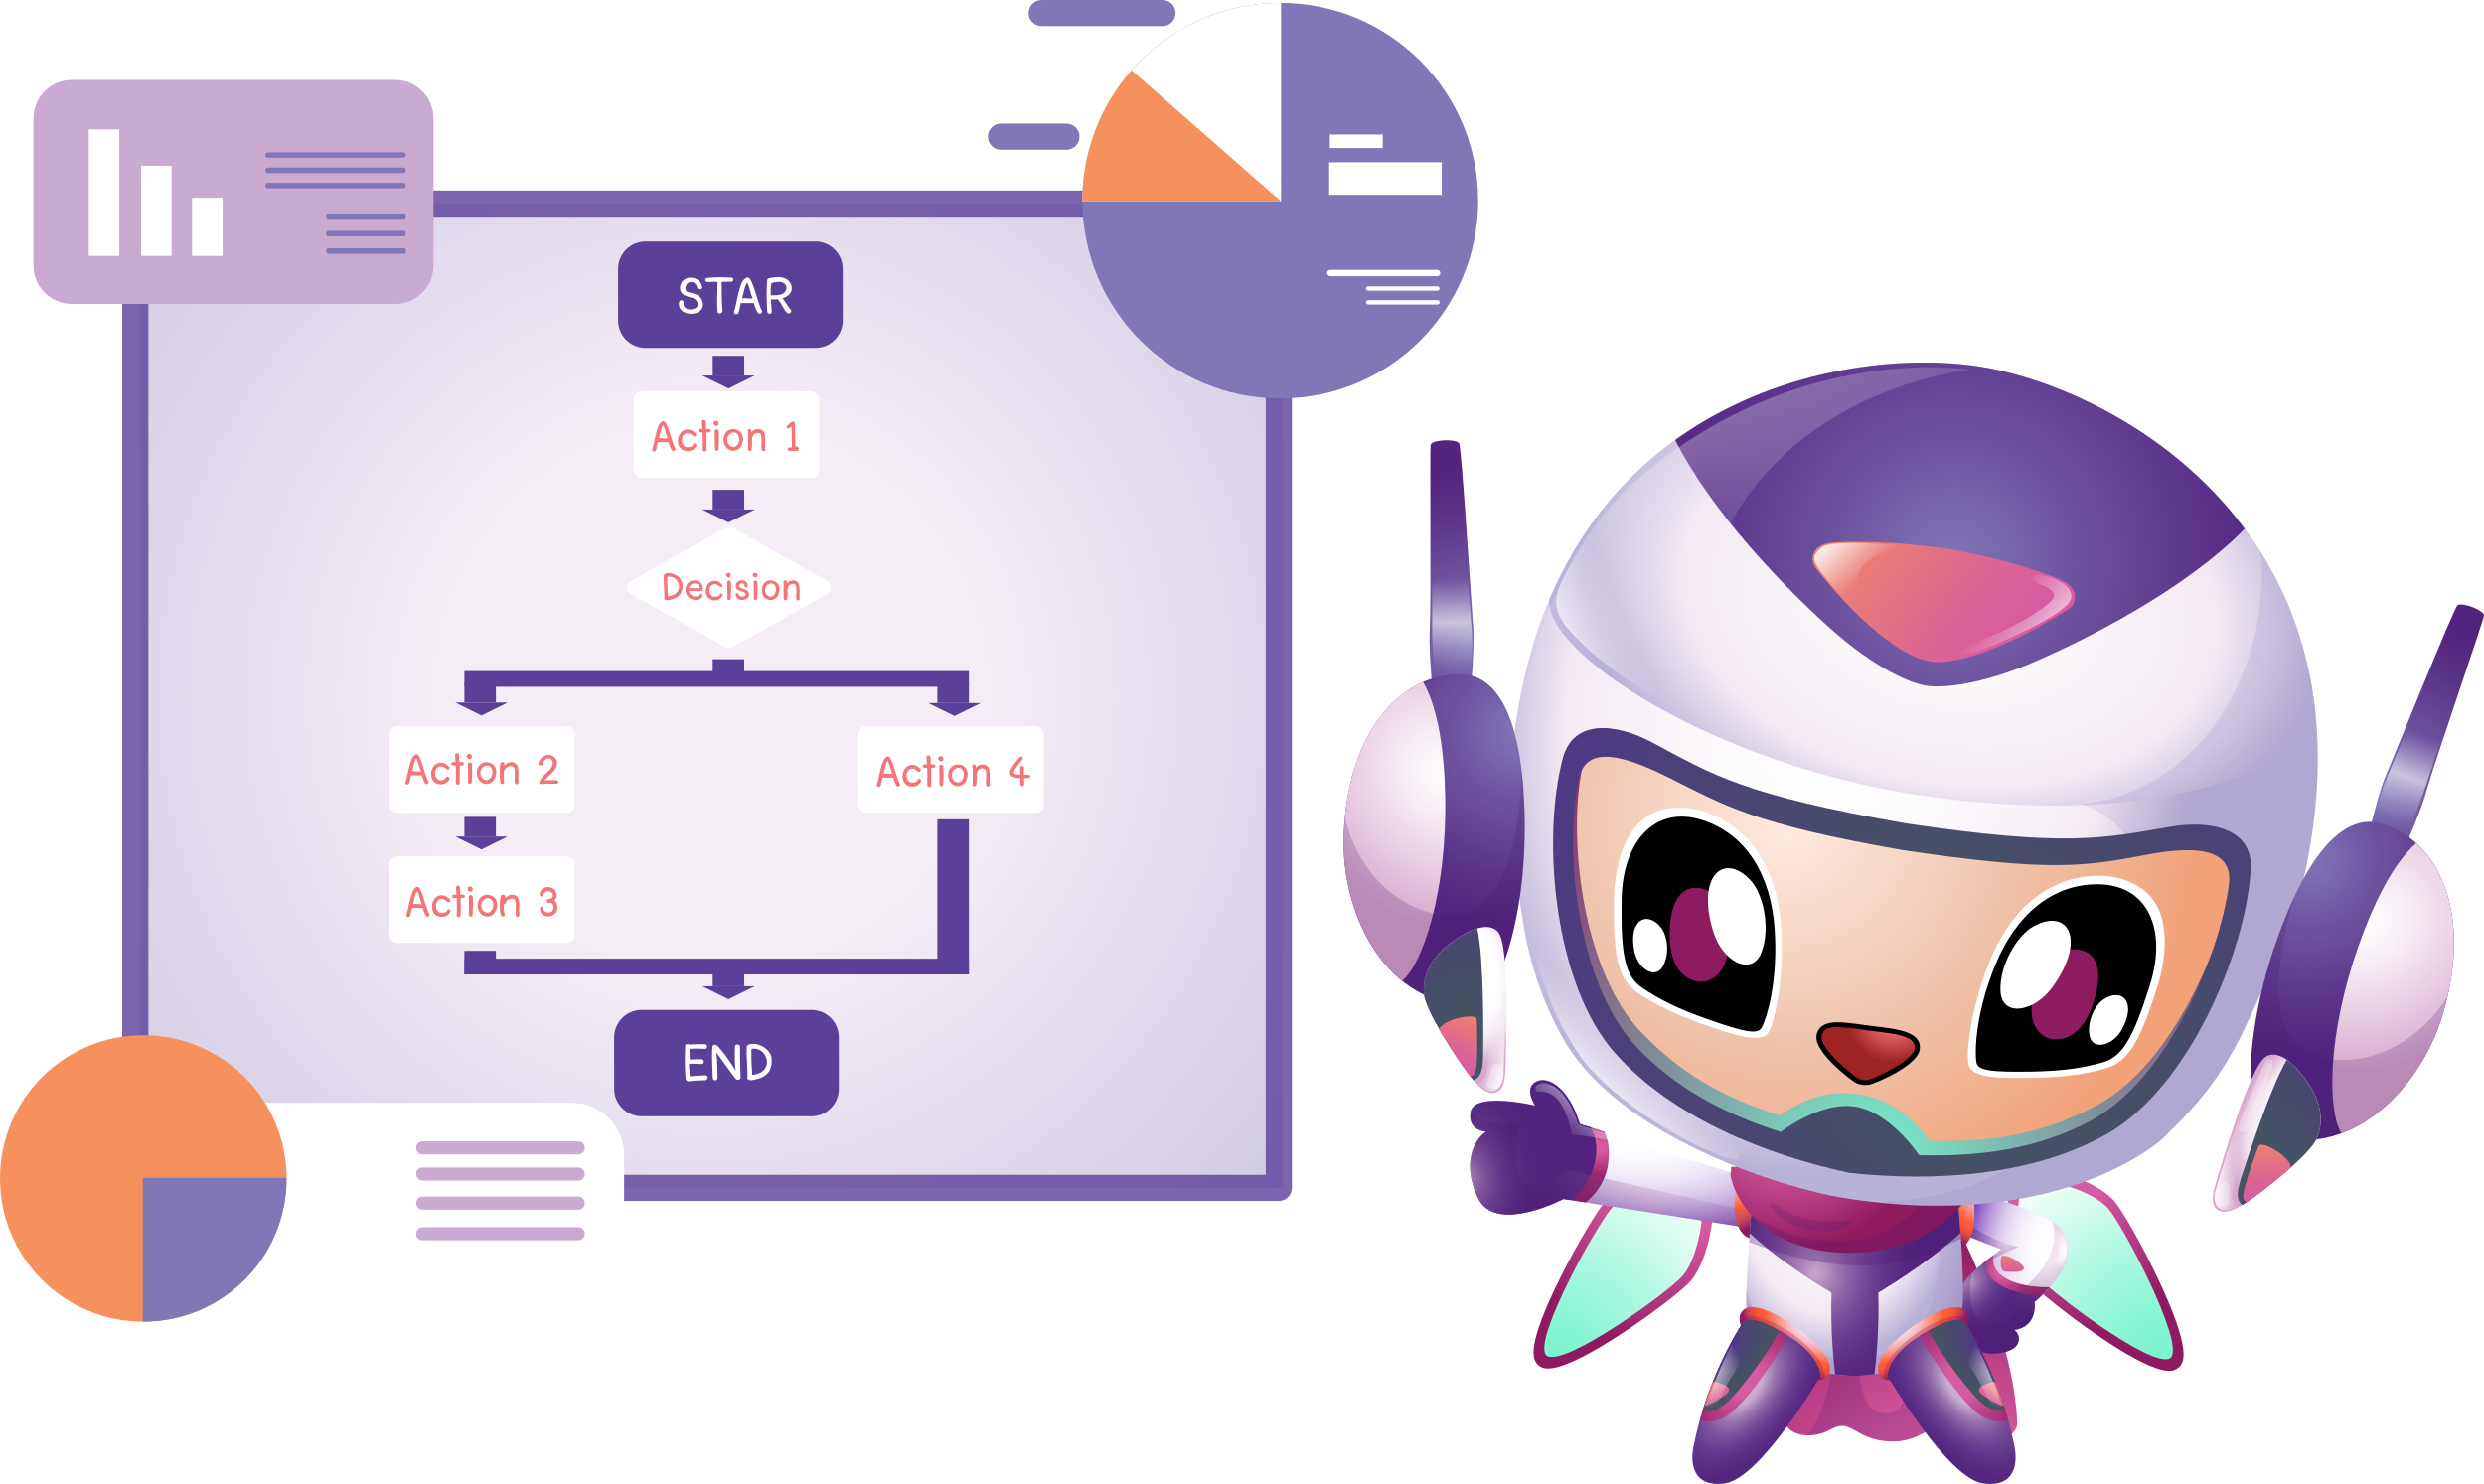 <svg xmlns="http://www.w3.org/2000/svg" xmlns:xlink="http://www.w3.org/1999/xlink" viewBox="0 0 1047.38 625.89"><defs><style>      .cls-1 {        fill: url(#New_Gradient_Swatch_3);      }      .cls-1, .cls-2, .cls-3, .cls-4, .cls-5, .cls-6, .cls-7, .cls-8, .cls-9, .cls-10, .cls-11, .cls-12, .cls-13, .cls-14, .cls-15, .cls-16, .cls-17, .cls-18, .cls-19, .cls-20, .cls-21, .cls-22, .cls-23, .cls-24, .cls-25, .cls-26, .cls-27, .cls-28, .cls-29, .cls-30, .cls-31, .cls-32, .cls-33, .cls-34, .cls-35, .cls-36, .cls-37, .cls-38, .cls-39, .cls-40, .cls-41, .cls-42, .cls-43, .cls-44, .cls-45, .cls-46, .cls-47, .cls-48, .cls-49, .cls-50, .cls-51, .cls-52, .cls-53, .cls-54, .cls-55, .cls-56, .cls-57, .cls-58, .cls-59, .cls-60, .cls-61, .cls-62, .cls-63, .cls-64, .cls-65, .cls-66, .cls-67, .cls-68, .cls-69, .cls-70, .cls-71, .cls-72, .cls-73, .cls-74, .cls-75, .cls-76, .cls-77, .cls-78, .cls-79 {        stroke-width: 0px;      }      .cls-2 {        fill: url(#New_Gradient_Swatch_2);      }      .cls-80 {        clip-path: url(#clippath);      }      .cls-3 {        fill: none;      }      .cls-4 {        fill: url(#linear-gradient);      }      .cls-5 {        fill: url(#radial-gradient);      }      .cls-6 {        fill: url(#radial-gradient-34);      }      .cls-7 {        fill: url(#radial-gradient-35);      }      .cls-8 {        fill: url(#radial-gradient-24);      }      .cls-9 {        fill: url(#radial-gradient-28);      }      .cls-10 {        fill: url(#radial-gradient-23);      }      .cls-11 {        fill: url(#radial-gradient-29);      }      .cls-12 {        fill: url(#radial-gradient-39);      }      .cls-13 {        fill: url(#radial-gradient-36);      }      .cls-14 {        fill: url(#radial-gradient-26);      }      .cls-15 {        fill: url(#radial-gradient-27);      }      .cls-16 {        fill: url(#radial-gradient-22);      }      .cls-17 {        fill: url(#radial-gradient-37);      }      .cls-18 {        fill: url(#radial-gradient-32);      }      .cls-19 {        fill: url(#radial-gradient-33);      }      .cls-20 {        fill: url(#radial-gradient-31);      }      .cls-21 {        fill: url(#radial-gradient-38);      }      .cls-22 {        fill: url(#radial-gradient-40);      }      .cls-23 {        fill: url(#radial-gradient-30);      }      .cls-24 {        fill: url(#radial-gradient-46);      }      .cls-25 {        fill: url(#radial-gradient-45);      }      .cls-26 {        fill: url(#radial-gradient-43);      }      .cls-27 {        fill: url(#radial-gradient-44);      }      .cls-28 {        fill: url(#radial-gradient-41);      }      .cls-29 {        fill: url(#radial-gradient-42);      }      .cls-30 {        fill: url(#radial-gradient-25);      }      .cls-31 {        fill: url(#radial-gradient-20);      }      .cls-32 {        fill: url(#radial-gradient-47);      }      .cls-33 {        fill: url(#radial-gradient-48);      }      .cls-34 {        fill: url(#radial-gradient-14);      }      .cls-35 {        fill: url(#radial-gradient-13);      }      .cls-36 {        fill: url(#radial-gradient-12);      }      .cls-37 {        fill: url(#radial-gradient-15);      }      .cls-38 {        fill: url(#radial-gradient-16);      }      .cls-39 {        fill: url(#radial-gradient-18);      }      .cls-40 {        fill: url(#radial-gradient-10);      }      .cls-41 {        fill: #49176d;        opacity: .2;      }      .cls-42 {        fill: url(#linear-gradient-11);      }      .cls-43 {        fill: url(#linear-gradient-12);      }      .cls-44 {        fill: url(#linear-gradient-15);      }      .cls-45 {        fill: url(#linear-gradient-14);      }      .cls-46 {        fill: url(#linear-gradient-5);      }      .cls-46, .cls-63, .cls-64 {        opacity: .6;      }      .cls-47 {        opacity: .1;      }      .cls-47, .cls-69 {        fill: #5a4099;      }      .cls-48 {        fill: url(#radial-gradient-2);      }      .cls-49 {        fill: url(#radial-gradient-3);      }      .cls-50 {        fill: url(#radial-gradient-4);      }      .cls-51 {        fill: url(#radial-gradient-6);      }      .cls-52 {        fill: url(#radial-gradient-9);      }      .cls-53 {        fill: url(#radial-gradient-8);      }      .cls-54 {        fill: url(#radial-gradient-5);      }      .cls-81 {        mix-blend-mode: screen;        opacity: .75;      }      .cls-55 {        fill: url(#radial-gradient-49);      }      .cls-55, .cls-82 {        opacity: .8;      }      .cls-56 {        fill: url(#linear-gradient-4);      }      .cls-57 {        fill: url(#linear-gradient-2);      }      .cls-58 {        fill: url(#linear-gradient-3);      }      .cls-59 {        fill: url(#linear-gradient-8);      }      .cls-60 {        fill: url(#linear-gradient-9);      }      .cls-61 {        fill: url(#linear-gradient-6);      }      .cls-62 {        fill: url(#linear-gradient-7);        opacity: .4;      }      .cls-63 {        fill: url(#linear-gradient-10);      }      .cls-64 {        fill: url(#linear-gradient-13);      }      .cls-65 {        fill: url(#radial-gradient-7);      }      .cls-65, .cls-67, .cls-68, .cls-76, .cls-77, .cls-78, .cls-79 {        opacity: .3;      }      .cls-83 {        isolation: isolate;      }      .cls-67, .cls-71 {        fill: #8d1b60;      }      .cls-68, .cls-74 {        fill: #fff;      }      .cls-70 {        fill: #c9aad0;      }      .cls-72 {        fill: #8177b7;      }      .cls-73 {        fill: #f37579;      }      .cls-75 {        fill: #f6905d;      }      .cls-76 {        fill: url(#radial-gradient-21);      }      .cls-77 {        fill: url(#radial-gradient-11);      }      .cls-78 {        fill: url(#radial-gradient-19);      }      .cls-79 {        fill: url(#radial-gradient-17);      }    </style><radialGradient id="radial-gradient" cx="894.46" cy="740.1" fx="894.46" fy="740.1" r="70.52" gradientTransform="translate(-277.49 503.73) rotate(-42.56) scale(.98 1.03) skewX(-2.39)" gradientUnits="userSpaceOnUse"><stop offset=".34" stop-color="#d75ba1"></stop><stop offset=".66" stop-color="#b63d83"></stop><stop offset="1" stop-color="#8f1a60"></stop></radialGradient><radialGradient id="radial-gradient-2" cx="880.33" cy="828.12" fx="880.33" fy="828.12" r="91.31" gradientTransform="translate(-277.49 503.73) rotate(-42.56) scale(.98 1.03) skewX(-2.39)" gradientUnits="userSpaceOnUse"><stop offset="0" stop-color="#78f4ce"></stop><stop offset=".15" stop-color="#85f5d2"></stop><stop offset=".43" stop-color="#a7f7df"></stop><stop offset=".8" stop-color="#dffcf3"></stop><stop offset="1" stop-color="#fff"></stop></radialGradient><radialGradient id="radial-gradient-3" cx="-368.82" cy="61.8" fx="-368.82" fy="61.8" r="70.52" gradientTransform="translate(488.62 198.11) rotate(-136.06) scale(.98 -1.03) skewX(-2.44)" xlink:href="#radial-gradient"></radialGradient><radialGradient id="radial-gradient-4" cx="-382.95" cy="149.82" fx="-382.95" fy="149.82" r="91.33" gradientTransform="translate(488.62 198.11) rotate(-136.06) scale(.98 -1.03) skewX(-2.44)" xlink:href="#radial-gradient-2"></radialGradient><radialGradient id="radial-gradient-5" cx="819.57" cy="644.81" fx="819.57" fy="644.81" r="123.55" gradientTransform="matrix(1,0,0,1,0,0)" xlink:href="#radial-gradient"></radialGradient><radialGradient id="radial-gradient-6" cx="864.31" cy="525.16" fx="864.31" fy="525.16" r="35.11" gradientTransform="translate(172.69 -479.82) rotate(10.58) scale(1 1.64)" gradientUnits="userSpaceOnUse"><stop offset="0" stop-color="#fff"></stop><stop offset=".2" stop-color="#fcfcfe"></stop><stop offset=".35" stop-color="#f6f2fa"></stop><stop offset=".48" stop-color="#ebe2f5"></stop><stop offset=".6" stop-color="#dbcced"></stop><stop offset=".71" stop-color="#c7afe3"></stop><stop offset=".82" stop-color="#ae8cd7"></stop><stop offset=".92" stop-color="#9162c9"></stop><stop offset="1" stop-color="#773dbd"></stop></radialGradient><radialGradient id="radial-gradient-7" cx="846.69" cy="519.11" fx="846.69" fy="519.11" r="12.28" gradientTransform="translate(170.57 -472.88) rotate(10.58) scale(1 1.64)" gradientUnits="userSpaceOnUse"><stop offset=".21" stop-color="#d7a6cc"></stop><stop offset=".29" stop-color="#be8dbb"></stop><stop offset=".45" stop-color="#94639f"></stop><stop offset=".6" stop-color="#734289"></stop><stop offset=".75" stop-color="#5c2a79"></stop><stop offset=".89" stop-color="#4d1b70"></stop><stop offset="1" stop-color="#49176d"></stop></radialGradient><radialGradient id="radial-gradient-8" cx="837.87" cy="502.03" fx="837.87" fy="502.03" r="24.54" gradientUnits="userSpaceOnUse"><stop offset="0" stop-color="#f6e6ff"></stop><stop offset=".06" stop-color="#f6e0f6"></stop><stop offset=".16" stop-color="#f7d0e0"></stop><stop offset=".29" stop-color="#f9b7bb"></stop><stop offset=".43" stop-color="#fb9487"></stop><stop offset=".59" stop-color="#fe6846"></stop><stop offset=".63" stop-color="#ff5c35"></stop><stop offset=".71" stop-color="#fb5a36"></stop><stop offset=".77" stop-color="#f0533a"></stop><stop offset=".84" stop-color="#de4941"></stop><stop offset=".9" stop-color="#c53b4a"></stop><stop offset=".96" stop-color="#a52856"></stop><stop offset="1" stop-color="#8d1b60"></stop></radialGradient><radialGradient id="radial-gradient-9" cx="844.32" cy="536.05" fx="844.32" fy="536.05" r="15.35" gradientUnits="userSpaceOnUse"><stop offset=".18" stop-color="#d75ba1"></stop><stop offset=".45" stop-color="#ba4187"></stop><stop offset=".8" stop-color="#9b246a"></stop><stop offset="1" stop-color="#8f1a60"></stop></radialGradient><radialGradient id="radial-gradient-10" cx="828.51" cy="541.72" fx="828.51" fy="541.72" r="23.41" gradientTransform="translate(798.41 -585.15) rotate(45.77) scale(1 1.41)" gradientUnits="userSpaceOnUse"><stop offset="0" stop-color="#c9aad0"></stop><stop offset=".07" stop-color="#b493c2"></stop><stop offset=".18" stop-color="#9671ad"></stop><stop offset=".31" stop-color="#7d549c"></stop><stop offset=".44" stop-color="#6a3f8f"></stop><stop offset=".59" stop-color="#5c2f86"></stop><stop offset=".75" stop-color="#542680"></stop><stop offset="1" stop-color="#52247f"></stop></radialGradient><radialGradient id="radial-gradient-11" cx="863.11" cy="529.04" fx="863.11" fy="529.04" r="22.36" gradientTransform="translate(853.17 -684.72) rotate(44.85) scale(1 1.61)" xlink:href="#radial-gradient-7"></radialGradient><radialGradient id="radial-gradient-12" cx="871.39" cy="527.85" fx="871.39" fy="527.85" r="8.68" gradientUnits="userSpaceOnUse"><stop offset="0" stop-color="#fff"></stop><stop offset=".13" stop-color="#fff" stop-opacity=".87"></stop><stop offset=".33" stop-color="#fff" stop-opacity=".62"></stop><stop offset=".57" stop-color="#fff" stop-opacity=".36"></stop><stop offset=".77" stop-color="#fff" stop-opacity=".16"></stop><stop offset=".92" stop-color="#fff" stop-opacity=".04"></stop><stop offset="1" stop-color="#fff" stop-opacity="0"></stop></radialGradient><linearGradient id="linear-gradient" x1="848.65" y1="527.14" x2="848.38" y2="537.09" gradientUnits="userSpaceOnUse"><stop offset="0" stop-color="#f6905d"></stop><stop offset=".23" stop-color="#ed816f"></stop><stop offset=".73" stop-color="#dd6593"></stop><stop offset="1" stop-color="#d75ba1"></stop></linearGradient><radialGradient id="radial-gradient-13" cx="689.38" cy="478.62" fx="689.38" fy="478.62" r="43.17" gradientTransform="translate(1765.92 -108.55) rotate(95.6) scale(1 2.12)" xlink:href="#radial-gradient-6"></radialGradient><radialGradient id="radial-gradient-14" cx="-489.02" cy="616.62" fx="-489.02" fy="616.62" r="26.32" gradientTransform="translate(236.63 -84.02) rotate(-180) scale(1 -.94)" xlink:href="#radial-gradient-8"></radialGradient><radialGradient id="radial-gradient-15" cx="671.37" cy="483.84" fx="671.37" fy="483.84" r="14.84" gradientTransform="translate(1757.18 -84.33) rotate(95.6) scale(1 2.12)" xlink:href="#radial-gradient-9"></radialGradient><radialGradient id="radial-gradient-16" cx="619.54" cy="496.67" fx="619.54" fy="496.67" r="33.22" gradientTransform="translate(-93.42 -108.74) rotate(-8.18) scale(1 1.41)" xlink:href="#radial-gradient-10"></radialGradient><radialGradient id="radial-gradient-17" cx="713.09" cy="492.3" fx="713.09" fy="492.3" r="41.23" gradientTransform="translate(1740.71 -127.11) rotate(95.38) scale(1 1.96)" xlink:href="#radial-gradient-7"></radialGradient><linearGradient id="New_Gradient_Swatch_2" data-name="New Gradient Swatch 2" x1="671.23" y1="489.03" x2="691.58" y2="466.68" gradientUnits="userSpaceOnUse"><stop offset="0" stop-color="#fff" stop-opacity="0"></stop><stop offset="1" stop-color="#fff"></stop></linearGradient><radialGradient id="radial-gradient-18" cx="772.35" cy="508.01" fx="772.35" fy="508.01" r="51.59" gradientTransform="translate(11.36 -172.5) rotate(.97) scale(1 1.31)" gradientUnits="userSpaceOnUse"><stop offset="0" stop-color="#fff"></stop><stop offset=".34" stop-color="#faf7fa"></stop><stop offset=".72" stop-color="#f3e9f3"></stop><stop offset="1" stop-color="#b9b2d8"></stop></radialGradient><radialGradient id="radial-gradient-19" cx="780.09" cy="515.34" fx="780.09" fy="515.34" r="60.07" gradientTransform="translate(8.05 -122.58) rotate(.73) scale(1 1.22)" gradientUnits="userSpaceOnUse"><stop offset=".5" stop-color="#c9aad0" stop-opacity="0"></stop><stop offset="1" stop-color="#522e91"></stop></radialGradient><radialGradient id="radial-gradient-20" cx="765.64" cy="535.39" fx="765.64" fy="535.39" r="48.13" gradientTransform="translate(0 -105.57) scale(1 1.2)" gradientUnits="userSpaceOnUse"><stop offset="0" stop-color="#c9aad0"></stop><stop offset="0" stop-color="#c7a8ce"></stop><stop offset=".16" stop-color="#a37fb6"></stop><stop offset=".31" stop-color="#865ea2"></stop><stop offset=".47" stop-color="#6f4492"></stop><stop offset=".64" stop-color="#5e3287"></stop><stop offset=".81" stop-color="#552781"></stop><stop offset="1" stop-color="#52247f"></stop></radialGradient><radialGradient id="radial-gradient-21" cx="775.42" cy="485.15" fx="775.42" fy="485.15" r="54.94" gradientTransform="matrix(1,0,0,1,0,0)" xlink:href="#radial-gradient-7"></radialGradient><radialGradient id="radial-gradient-22" cx="754.2" cy="467.58" fx="754.2" fy="467.58" r="58.92" gradientTransform="matrix(1,0,0,1,0,0)" xlink:href="#radial-gradient"></radialGradient><radialGradient id="radial-gradient-23" cx="1085.81" cy="275.46" fx="1085.81" fy="275.46" r="151.16" gradientTransform="translate(-197.79 -307.95) rotate(12.9) scale(1 1.34)" gradientUnits="userSpaceOnUse"><stop offset="0" stop-color="#fff"></stop><stop offset=".33" stop-color="#fdfbfd"></stop><stop offset=".63" stop-color="#f7f0f7"></stop><stop offset=".77" stop-color="#f3e9f3"></stop><stop offset="1" stop-color="#b9b2d8"></stop></radialGradient><linearGradient id="linear-gradient-2" x1="1024.65" y1="435.01" x2="1008.43" y2="458.56" gradientTransform="translate(-249.65 -150.79) rotate(9.22)" gradientUnits="userSpaceOnUse"><stop offset="0" stop-color="#f3e9f3" stop-opacity="0"></stop><stop offset="1" stop-color="#fff"></stop></linearGradient><radialGradient id="radial-gradient-24" cx="1123.16" cy="227.07" fx="1123.16" fy="227.07" r="157.91" gradientTransform="translate(-259.59 -84.32) rotate(9.53) scale(1 .68)" xlink:href="#radial-gradient-18"></radialGradient><clipPath id="clippath"><path class="cls-3" d="m802.02,352.72c32.76,5.66,53.26,9.07,90.03,5.58,36.77-3.49,43.06-5.91,51,7.42,7.94,13.33-6.32,44.13-18.6,70.52-12.28,26.39-58.25,68.38-144.26,50.98-86.01-17.4-103.95-54.72-112.04-77.53-8.09-22.82-11.54-68.96-3.63-86.6,7.92-17.64,31.58-7.52,44.99,1.84,13.4,9.36,51.15,20.64,92.51,27.79Z"></path></clipPath><radialGradient id="radial-gradient-25" cx="754.13" cy="346.96" fx="754.13" fy="346.96" r="174.44" gradientUnits="userSpaceOnUse"><stop offset=".02" stop-color="#ffe9de"></stop><stop offset=".53" stop-color="#efc4ac"></stop><stop offset="1" stop-color="#f2a179"></stop></radialGradient><radialGradient id="radial-gradient-26" cx="1128.68" cy="465.21" fx="1128.68" fy="465.21" r="244.63" gradientTransform="translate(-249.65 -150.79) rotate(9.22)" gradientUnits="userSpaceOnUse"><stop offset="0" stop-color="#78f4ce"></stop><stop offset=".11" stop-color="#7ad7bf"></stop><stop offset=".43" stop-color="#828797"></stop><stop offset=".7" stop-color="#884c79"></stop><stop offset=".9" stop-color="#8b2866"></stop><stop offset="1" stop-color="#8d1b60"></stop></radialGradient><radialGradient id="radial-gradient-27" cx="1161.58" cy="397.93" fx="1161.58" fy="397.93" r="257.66" gradientTransform="translate(1421.66 1481.92) rotate(-134.94) scale(1 .82)" gradientUnits="userSpaceOnUse"><stop offset="0" stop-color="#455560"></stop><stop offset=".26" stop-color="#465066"></stop><stop offset=".62" stop-color="#4b4277"></stop><stop offset="1" stop-color="#522e91"></stop></radialGradient><radialGradient id="radial-gradient-28" cx="1121.58" cy="211.26" fx="1121.58" fy="211.26" r="143.17" gradientTransform="translate(-249 -154.79) rotate(9.22) scale(1 1.02)" gradientUnits="userSpaceOnUse"><stop offset="0" stop-color="#8177b7"></stop><stop offset=".34" stop-color="#6e55a0"></stop><stop offset=".77" stop-color="#593188"></stop><stop offset="1" stop-color="#52247f"></stop></radialGradient><linearGradient id="linear-gradient-3" x1="1062.9" y1="191.6" x2="1152.04" y2="239.15" gradientTransform="translate(-249.65 -150.79) rotate(9.22)" xlink:href="#linear-gradient"></linearGradient><linearGradient id="linear-gradient-4" x1="988.57" y1="256.53" x2="960.55" y2="275.2" xlink:href="#linear-gradient-2"></linearGradient><linearGradient id="linear-gradient-5" x1="1141.52" y1="228.5" x2="1161.47" y2="240.81" xlink:href="#linear-gradient-2"></linearGradient><linearGradient id="linear-gradient-6" x1="1088.55" y1="219.62" x2="1069.61" y2="205.14" xlink:href="#linear-gradient-2"></linearGradient><linearGradient id="linear-gradient-7" x1="1024.92" y1="245.14" x2="965.49" y2="172.13" xlink:href="#linear-gradient-2"></linearGradient><radialGradient id="New_Gradient_Swatch_3" data-name="New Gradient Swatch 3" cx="1062.54" cy="677.82" fx="1062.54" fy="677.82" r="19.36" gradientTransform="translate(-177.62 -299.07) rotate(7.5) scale(1 .88)" gradientUnits="userSpaceOnUse"><stop offset=".02" stop-color="#ff7b7b"></stop><stop offset="1" stop-color="#9e2323"></stop></radialGradient><radialGradient id="radial-gradient-29" cx="1272.21" cy="215.13" fx="1272.21" fy="215.13" r="72.21" gradientTransform="translate(-196.69 -137.9) rotate(11.78)" xlink:href="#radial-gradient-28"></radialGradient><radialGradient id="radial-gradient-30" cx="1247.22" cy="250.89" fx="1247.22" fy="250.89" r="82.92" gradientTransform="translate(-196.69 -137.9) rotate(11.78)" xlink:href="#radial-gradient-28"></radialGradient><radialGradient id="radial-gradient-31" cx="1277.07" cy="272.41" fx="1277.07" fy="272.41" r="60.91" gradientTransform="translate(602.87 -865.33) rotate(58.63) scale(1 1.16)" gradientUnits="userSpaceOnUse"><stop offset="0" stop-color="#fff"></stop><stop offset=".22" stop-color="#f8f1f7"></stop><stop offset=".62" stop-color="#e8cde2"></stop><stop offset="1" stop-color="#d7a6cc"></stop></radialGradient><radialGradient id="radial-gradient-32" cx="1205.3" cy="245.87" fx="1205.3" fy="245.87" r="23.35" gradientTransform="translate(124.11 -481.31) rotate(27.82) scale(1 1.81) skewX(-3.26)" gradientUnits="userSpaceOnUse"><stop offset=".43" stop-color="#fff"></stop><stop offset=".56" stop-color="#fbf8fb"></stop><stop offset=".72" stop-color="#f3e9f3"></stop><stop offset="1" stop-color="#d7a6cc"></stop></radialGradient><radialGradient id="radial-gradient-33" cx="1196.73" cy="283.35" fx="1196.73" fy="283.35" r="103.39" gradientTransform="translate(-139.56 -65.47) rotate(14.79) scale(1 .94) skewX(-.28)" xlink:href="#radial-gradient-27"></radialGradient><linearGradient id="linear-gradient-8" x1="1199.46" y1="316.21" x2="1209.77" y2="344.21" gradientTransform="translate(-123.65 -139.28) rotate(14.93)" xlink:href="#linear-gradient"></linearGradient><linearGradient id="linear-gradient-9" x1="1191.76" y1="320.85" x2="1181.59" y2="323.11" gradientTransform="translate(-123.65 -139.28) rotate(14.93)" xlink:href="#linear-gradient-2"></linearGradient><linearGradient id="linear-gradient-10" x1="1279.08" y1="228.5" x2="1283.71" y2="189.16" gradientTransform="translate(-196.69 -137.9) rotate(11.78)" gradientUnits="userSpaceOnUse"><stop offset="0" stop-color="#fff" stop-opacity="0"></stop><stop offset=".05" stop-color="#fff" stop-opacity=".04"></stop><stop offset=".12" stop-color="#fff" stop-opacity=".16"></stop><stop offset=".23" stop-color="#fff" stop-opacity=".34"></stop><stop offset=".35" stop-color="#fff" stop-opacity=".6"></stop><stop offset=".48" stop-color="#fff" stop-opacity=".93"></stop><stop offset=".51" stop-color="#fff"></stop><stop offset=".6" stop-color="#fff" stop-opacity=".8"></stop><stop offset=".74" stop-color="#fff" stop-opacity=".46"></stop><stop offset=".87" stop-color="#fff" stop-opacity=".21"></stop><stop offset=".95" stop-color="#fff" stop-opacity=".06"></stop><stop offset="1" stop-color="#fff" stop-opacity="0"></stop></linearGradient><radialGradient id="radial-gradient-34" cx="-905.31" cy="312.08" fx="-905.31" fy="312.08" r="72.21" gradientTransform="translate(-242.42 -144.78) rotate(-173.34) scale(1 -1)" xlink:href="#radial-gradient-28"></radialGradient><radialGradient id="radial-gradient-35" cx="-930.31" cy="347.84" fx="-930.31" fy="347.84" r="82.92" gradientTransform="translate(-242.42 -144.78) rotate(-173.34) scale(1 -1)" xlink:href="#radial-gradient-28"></radialGradient><radialGradient id="radial-gradient-36" cx="-900.45" cy="369.36" fx="-900.45" fy="369.36" r="60.9" gradientTransform="translate(-355.21 580.27) rotate(139.81) scale(1 -1.16)" xlink:href="#radial-gradient-31"></radialGradient><radialGradient id="radial-gradient-37" cx="-963.33" cy="469.95" fx="-963.33" fy="469.95" r="23.35" gradientTransform="translate(-495.61 -269.94) rotate(170.62) scale(1 -1.81) skewX(-3.25)" xlink:href="#radial-gradient-32"></radialGradient><radialGradient id="radial-gradient-38" cx="-971.91" cy="507.44" fx="-971.91" fy="507.44" r="103.4" gradientTransform="translate(-319.56 -94.71) rotate(-176.35) scale(1 -.94) skewX(-.28)" xlink:href="#radial-gradient-27"></radialGradient><linearGradient id="linear-gradient-11" x1="-969.04" y1="532.7" x2="-958.73" y2="560.7" gradientTransform="translate(-310.76 -169.33) rotate(-176.49) scale(1 -1)" xlink:href="#linear-gradient"></linearGradient><linearGradient id="linear-gradient-12" x1="-976.74" y1="537.34" x2="-986.9" y2="539.6" gradientTransform="translate(-310.76 -169.33) rotate(-176.49) scale(1 -1)" xlink:href="#linear-gradient-2"></linearGradient><linearGradient id="linear-gradient-13" x1="-898.45" y1="325.45" x2="-893.82" y2="286.11" gradientTransform="translate(-242.42 -144.78) rotate(-173.34) scale(1 -1)" xlink:href="#linear-gradient-10"></linearGradient><radialGradient id="radial-gradient-39" cx="-589.41" cy="558.52" fx="-589.41" fy="558.52" r="16.79" gradientTransform="translate(-454.05 477.76) rotate(122.84) scale(1 -1.91)" xlink:href="#radial-gradient-8"></radialGradient><radialGradient id="radial-gradient-40" cx="737.94" cy="583.56" fx="737.94" fy="583.56" r="30.18" gradientTransform="translate(832.44 -743.3) rotate(37.77) scale(1 1.9)" gradientUnits="userSpaceOnUse"><stop offset=".15" stop-color="#c9aad0"></stop><stop offset=".21" stop-color="#b493c2"></stop><stop offset=".3" stop-color="#9671ad"></stop><stop offset=".41" stop-color="#7d549c"></stop><stop offset=".52" stop-color="#6a3f8f"></stop><stop offset=".65" stop-color="#5c2f86"></stop><stop offset=".79" stop-color="#542680"></stop><stop offset="1" stop-color="#52247f"></stop></radialGradient><radialGradient id="radial-gradient-41" cx="738.63" cy="581.41" fx="738.63" fy="581.41" r="19.68" gradientTransform="translate(830.1 -742.65) rotate(37.77) scale(1 1.9)" xlink:href="#radial-gradient-9"></radialGradient><radialGradient id="radial-gradient-42" cx="727.75" cy="567.32" fx="727.75" fy="567.32" r="17.44" gradientTransform="translate(811.44 -728.95) rotate(37.77) scale(1 1.9)" gradientUnits="userSpaceOnUse"><stop offset="0" stop-color="#522e91"></stop><stop offset=".38" stop-color="#4b4277"></stop><stop offset=".74" stop-color="#465066"></stop><stop offset="1" stop-color="#455560"></stop></radialGradient><linearGradient id="linear-gradient-14" x1="718.3" y1="582.19" x2="725.3" y2="591.26" xlink:href="#linear-gradient"></linearGradient><radialGradient id="radial-gradient-43" cx="717.03" cy="577.32" fx="717.03" fy="577.32" r="19.51" gradientUnits="userSpaceOnUse"><stop offset="0" stop-color="#fff"></stop><stop offset=".16" stop-color="#fdfbfd" stop-opacity=".83"></stop><stop offset=".53" stop-color="#f8f2f8" stop-opacity=".42"></stop><stop offset=".88" stop-color="#f3e9f3" stop-opacity="0"></stop></radialGradient><radialGradient id="radial-gradient-44" cx="-714.04" cy="551.11" fx="-714.04" fy="551.11" r="16.79" gradientTransform="translate(2073.26 590.13) rotate(57.16) scale(1 1.91)" xlink:href="#radial-gradient-8"></radialGradient><radialGradient id="radial-gradient-45" cx="862.79" fx="862.79" r="30.18" gradientTransform="translate(829.74 -819.77) rotate(142.23) scale(1 -1.9)" xlink:href="#radial-gradient-40"></radialGradient><radialGradient id="radial-gradient-46" cx="863.48" cy="581.41" fx="863.48" fy="581.41" r="19.68" gradientTransform="translate(832.08 -819.12) rotate(142.23) scale(1 -1.9)" xlink:href="#radial-gradient-9"></radialGradient><radialGradient id="radial-gradient-47" cx="852.6" fx="852.6" r="17.44" gradientTransform="translate(850.74 -805.42) rotate(142.23) scale(1 -1.9)" xlink:href="#radial-gradient-42"></radialGradient><linearGradient id="linear-gradient-15" x1="843.15" y1="582.19" x2="850.15" y2="591.26" gradientTransform="translate(1688.34) rotate(-180) scale(1 -1)" xlink:href="#linear-gradient"></linearGradient><radialGradient id="radial-gradient-48" cx="841.88" fx="841.88" r="19.51" gradientTransform="translate(1688.34) rotate(-180) scale(1 -1)" xlink:href="#radial-gradient-43"></radialGradient><radialGradient id="radial-gradient-49" cx="299.98" cy="293.46" fx="299.98" fy="293.46" r="374.38" gradientUnits="userSpaceOnUse"><stop offset=".3" stop-color="#f3e9f3"></stop><stop offset=".9" stop-color="#c0b8db"></stop><stop offset=".98" stop-color="#b9b2d8"></stop></radialGradient></defs><g class="cls-83"><g id="Layer_2" data-name="Layer 2"><g id="Layer_1-2" data-name="Layer 1"><g><g><g><path class="cls-5" d="m851.83,494.92c-.35.15-.96.47-1.56,1.02-.22.21-.88.84-1.3,1.62-5.59,8.97-1.23,32.95,5.9,41.97,3.28,4.15,16.79,14.99,29.49,23.66,26.78,18.29,31.75,15.25,33.63,14.11.22-.14.43-.29.61-.47.04-.03.07-.06.1-.1.04-.03.07-.06.11-.09.19-.17.36-.36.51-.57,1.33-1.8,4.84-6.56-9.27-36.48-6.7-14.2-15.35-29.48-18.9-33.39-7.73-8.5-30.08-15.98-39.32-11.29Z"></path><path class="cls-48" d="m853.01,500.88c-4.55,7.05-.88,28.78,5.33,36.64,5.43,6.88,49.1,39.99,56.65,35.38.06-.04.11-.08.16-.13.04-.03.06-.07.09-.11.04-.03.08-.04.11-.07.05-.05.1-.1.14-.15,5.32-7.22-20.83-56.42-26.71-62.88-6.72-7.39-26.99-13.88-34.27-10.06,0,0-.42.15-.8.51-.39.36-.66.76-.7.87Z"></path></g><g><path class="cls-49" d="m717.2,495.44c.34.16.95.49,1.53,1.06.22.21.86.86,1.26,1.65,5.39,9.11.49,32.98-6.85,41.84-3.37,4.07-17.12,14.58-30.01,22.94-27.18,17.64-32.08,14.48-33.93,13.29-.22-.14-.42-.3-.6-.48-.03-.03-.07-.07-.1-.1-.03-.03-.07-.06-.1-.1-.18-.17-.35-.37-.5-.58-1.29-1.83-4.69-6.67,10.1-36.26,7.01-14.03,16.01-29.11,19.65-32.93,7.92-8.31,30.43-15.25,39.55-10.34Z"></path><path class="cls-50" d="m715.2,500.48c-.38-.37-.79-.53-.79-.53-7.2-4-27.59,2-34.48,9.22-6.03,6.32-33.28,54.89-28.12,62.23.04.06.09.11.14.16.03.03.08.05.11.08.03.04.05.08.08.11.05.05.1.09.16.13,7.43,4.79,51.83-27.26,57.42-34.01,6.38-7.71,10.55-29.35,6.16-36.51-.03-.11-.3-.52-.68-.89Z"></path></g><g><path class="cls-54" d="m827.32,521.39c1.44,2.8,21.74,43.87,23.24,78.32.32,7.32-12.1,10.19-17.19,7.32-5.09-2.86-9.55-10.19-16.87-5.73-7.32,4.46-13.69,8.28-24.52,6.05-10.83-2.23-12.1-8.92-20.06-4.46-7.96,4.46-20.06,3.5-20.37-7-.32-10.51,15.6-57.31,13.05-99.01,0,0-.96-7-.96-10.19s20.06-14.65,34.06-6.37c14.01,8.28,23.56,29.29,29.61,41.07Z"></path><path class="cls-41" d="m828.7,592.6c-4.98-17.21-16.75-89.75-45.8-115.04-2.02.22-3.99.63-5.86,1.15,5.16,8.41,21.3,37.03,26.09,73.24,5.73,43.3-2.86,45.53-11.14,43.62-8.28-1.91-9.23-20.69-9.55-38.2-.32-17.51-2.23-40.43-5.73-55.71,0,0-.32-5.09-2.87-5.09s-2.55,1.27,0,20.69c2.4,18.27,2.81,72.02-11.98,88.14,3.37.11,7.02-.79,10.07-2.5,7.96-4.46,9.23,2.23,20.06,4.46,10.82,2.23,17.19-1.59,24.52-6.05,7.32-4.46,11.78,2.87,16.87,5.73.93.52,2.1.85,3.4,1-2.34-1.32-5.01-4.86-8.07-15.43Z"></path></g><g><path class="cls-51" d="m833.57,503.87c7.08,1.25,32.41,8.21,36.61,16.16,4.2,7.95,1.5,16.96-12.3,29.14,0,0,1.62,10.38-8.54,11.8,0,0,3.47,2.36,1.07,6.37-2.41,4.01-18.98,7.31-22.45-5.43-3.47-12.74-2.2-19.05,2.34-23.77,4.54-4.72,13.42-11.19,13.42-11.19,0,0-11.92-4.61-15.66-6.26-3.74-1.65-4.47-8.49-3.13-12.97,1.34-4.48,1.96-5.02,8.64-3.85Z"></path><path class="cls-65" d="m828.06,520.69c3.74,1.65,15.66,6.26,15.66,6.26,0,0-5.31,3.87-9.82,7.81,8.11-5.27,17.09-8.81,17.09-8.81-12.31-2.9-21.68-9.64-26.67-14.3-.13,3.82.99,7.83,3.74,9.04Z"></path><path class="cls-53" d="m824.21,498.27c4.35.44,8.91,2.97,8.31,15.64-.59,12.67-7.13,12.67-7.13,12.67l-4.75-27.91s1.58-.59,3.56-.4Z"></path><path class="cls-52" d="m864.23,542.92c-5.14.06-16.82-.49-22.09-6.73-1.84-2.18-1.82-4.94-1.64-6.81-1.41,1.09-3.13,2.45-4.85,3.89.12,2.02.52,5.11,1.83,7.87,1.84,3.91,13.46,6.76,21,7.48,2.21-1.98,4.13-3.88,5.76-5.7Z"></path><path class="cls-40" d="m857.87,549.17c1.08-.96,2.07-1.88,3.02-2.8-6.1.59-25.95-3.49-23.09-14.87-2.58,2.07-5.48,4.53-7.5,6.64-4.54,4.72-5.82,11.03-2.34,23.77,3.47,12.74,20.04,9.44,22.45,5.43,2.4-4.01-1.07-6.37-1.07-6.37,10.16-1.42,8.54-11.8,8.54-11.8Z"></path><path class="cls-77" d="m870.18,520.03c-.84-1.59-2.53-3.14-4.74-4.61,2.64,8.56-1.32,20.05-15.15,30.33,0,0,1.64,13.87-11.34,12.68-9.54-.88-8.68-14.16-7.56-21.37-.38.37-.75.74-1.09,1.09-4.54,4.72-5.82,11.03-2.34,23.77,3.47,12.74,20.04,9.44,22.45,5.43,2.4-4.01-1.07-6.37-1.07-6.37,10.16-1.42,8.54-11.8,8.54-11.8,13.8-12.19,16.5-21.19,12.3-29.14Z"></path><path class="cls-36" d="m869.3,519.57c1.57,1.68,2.46,5.22,2.09,9.17-.37,3.95-2.54,7.98-5.59,11.56,0,0-1.12.97-2.31.52-1.19-.45-.97-1.94,1.12-5.44,2.09-3.51,3.95-6.11,3.58-11.19-.37-5.07-1.04-6.94,1.12-4.62Z"></path><path class="cls-4" d="m846.12,529.77c2.04.51,6.65,3.12,7.16,4.74s-1.48,2.25-7.39,1.85c-1.78-.12-2.29-1.34-2.29-4.06s.5-3.02,2.52-2.52Z"></path></g><g><path class="cls-35" d="m736.22,517.73l-76.93-12.03s-28.8,15.04-36.1-.43c-7.31-15.47-.86-25.36,3.44-27.94,0,0-8.17-.43-6.45-8.6,1.72-8.17,26.22-2.72,27.08-2.44,0,0-4.87-7.16.29-10.03,5.16-2.86,14.04,2.58,18.62,17.77l66.48,21.49s7.45,1.72,7.74,8.31c.29,6.59-.86,14.33-4.16,13.9Z"></path><path class="cls-34" d="m740.3,493.9c-4.67.44-9.55,3-8.92,15.82.64,12.82,7.64,12.82,7.64,12.82l5.09-28.24s-1.7-.6-3.82-.4Z"></path><path class="cls-37" d="m658.44,506.12c.54-.26.85-.42.85-.42l9.29,1.45c4.33-3.23,8.29-9.16,9.3-15.1.99-5.87.53-10.96-1.36-14.67l-8.44-2.73-9.64,31.47Z"></path><path class="cls-38" d="m670.72,475.5l-4.55-1.47c-4.58-15.19-13.47-20.63-18.62-17.77-5.16,2.87-.29,10.03-.29,10.03-.86-.29-25.36-5.73-27.08,2.44-1.72,8.17,6.45,8.6,6.45,8.6-4.3,2.58-10.74,12.46-3.44,27.94,7.31,15.47,36.1.43,36.1.43l3.07.48c7.4-5.19,14.65-19.52,8.36-30.67Z"></path><path class="cls-79" d="m623.19,505.26c7.31,15.47,36.1.43,36.1.43l76.93,12.03c2.02.26,3.23-2.54,3.8-6.26l-76.43-17.38s-3.15-1.29-5.16.86c-2.01,2.15-16.47,9.88-18.48,0-2.01-9.89.86-20.92.86-20.92,0,0-16.76,1.46-20.57-5.49-.02.07-.05.12-.06.19-1.72,8.17,6.45,8.6,6.45,8.6-4.3,2.58-10.74,12.46-3.44,27.94Z"></path><path class="cls-2" d="m655,458.13c.8.42,6.45,3.29,10.46,16.19,0,0,46.56,14.61,55.01,17.33,0,0-45.27-13.04-57.74-13.04,0,0-1.43-10.03-6.16-15.04-4.73-5.01-8.31-2.01-9.03-3.72-.71-1.72,1.72-4.73,7.45-1.72Z"></path></g><g><path class="cls-39" d="m827.62,548.77c.79-25.31-5.9-76.73-5.9-76.73h-79.73s-5.25,51.41-5.73,76.73c-.46,24.3,30.96,31.52,45.77,31.52,16.16,0,44.88-8.49,45.6-31.52Z"></path><path class="cls-78" d="m785.61,572.43c-30.2,2.68-45.81-13.15-49.22-28.23-.06,1.59-.1,3.12-.13,4.56-.46,24.3,30.96,31.52,45.77,31.52,16.16,0,44.88-8.49,45.6-31.52.41-13.24-1.22-33.61-2.87-50.04-4.93,4.6-9.22,8.55-9.22,8.55,3.4,21.01,5.94,61.98-29.93,65.16Z"></path><path class="cls-31" d="m822.36,477.13h-80.88c-.82,8.41-2.47,25.95-3.71,42.97,14.09,13.37,34.48,25.11,34.48,25.11-.47,15.75.9,29.18,1.55,34.47,3.04.41,5.85.6,8.23.6,2.52,0,5.35-.21,8.33-.64.67-5.31,2.09-18.72,1.62-34.43,0,0,20.14-11.77,34.65-25.17-1.24-17-3.25-34.51-4.27-42.91Z"></path><path class="cls-76" d="m737.51,523.89c52.14,20.1,76.68,4.18,89.29-1.49-1.25-18.12-3.47-37.34-4.51-45.85l-80.8.56c-.88,9.02-2.72,28.63-3.98,46.79Z"></path></g><g><path class="cls-16" d="m730,492.1l-.32,3.69c1.59,9.53,13.37,31.99,49.03,32.6,35.66.62,53.17-22.45,55.4-33.22l.32-3.08h-104.42Z"></path><path class="cls-41" d="m834.11,495.17l.32-3.08h-14.65c-19.54,43.39-62.18,33.19-81.35,20.33,7.34,8.13,19.9,15.61,40.28,15.97,35.66.62,53.17-22.45,55.4-33.22Z"></path><path class="cls-41" d="m749.38,508.41c3.53,2.3,10.29,8.17,29.92,6.62,0,0,2.28.39.27,2.03-2.01,1.64-10.86,3.51-19.77.92-13.02-3.77-16.95-13.84-10.42-9.58Z"></path></g><g><path class="cls-10" d="m777.01,505.2c-23.37-3.79-95.28-25.02-118.82-68.74-9.28-17.25-14.15-33.69-16.85-52.97-2.97-21.19-6.46-46.38-2.68-75.09,3.85-29.33,12.44-55.22,25.5-76.93,11.5-19.09,26.55-35.14,44.73-47.69,42.94-29.63,94.92-34.18,126.38-29.07,31.41,5.1,79.22,25.83,110.54,67.46,13.28,17.66,22.48,37.64,27.35,59.4,5.53,24.75,5.49,52.03-.14,81.1-5.51,28.46-17.31,51.02-26.25,70.39-8.09,17.53-18.45,31.52-32.7,44.93,1.36-.14-41.87,42.66-137.07,27.21Z"></path><path class="cls-57" d="m718.48,484.41s-31.62-13.84-50.51-36.58c0,0-11.11-15.03-15.78-29.98,0,0-4.7-10.76-3.94-15.48.76-4.71,2.53-7.65,15.08,2.45,12.55,10.1,65.42,71.9,68.8,78.9,3.38,7-.44,6.7-13.66.69Z"></path><path class="cls-8" d="m976.44,302.38c-.68-7.12-1.76-14.06-3.27-20.82-4.86-21.76-14.06-41.74-27.35-59.4-31.32-41.63-79.13-62.36-110.54-67.46-31.47-5.11-83.45-.56-126.38,29.07-18.18,12.55-33.23,28.59-44.73,47.69-4.05,6.74-7.68,13.88-10.86,21.4-2.04,22.92,69.16,68.45,151.4,81.8,102.24,16.59,166.88-10.76,171.73-32.28Z"></path><path class="cls-47" d="m973,362.66c4.09-21.14,5.45-41.29,3.38-60.29h0c.28-1.7-.33-3.52-.55-5.27,0-.01.01-.03.01-.04-.21-1.66-.43-3.3-.68-4.94-.02-.13-.03-.25-.05-.38-.24-1.5-.5-3-.77-4.48-.04-.24-.08-.48-.13-.71-.32-1.67-.66-3.34-1.03-4.99-3.9-17.47-10.61-33.8-19.98-48.7,4.33,47.75-23.91,100.56-75.26,106.37,0,0,29.97,8.73,25.52,44.14-4.24,33.71-15.47,122.43-114.11,123.54,86.6,10.03,126.03-29.05,124.74-28.92,14.25-13.41,24.61-27.4,32.7-44.93,8.94-19.37,20.71-41.94,26.22-70.39Z"></path><g class="cls-80"><path class="cls-30" d="m802.02,352.72c31.31,6.05,58.08,8.57,83.35,4.61,25.27-3.96,42.34-9.9,56.6,3.38,14.26,13.28-11.99,64.17-23.21,82.67-11.21,18.5-55.27,62.31-139.57,44.76-84.3-17.55-103.14-51.25-113.42-83.24-10.28-31.99-7.75-74.8-.53-86.2,7.22-11.41,38.96,1.16,67.12,14.44,28.16,13.28,45.37,14.89,69.66,19.58Z"></path><path class="cls-14" d="m954.14,360.09c.96-16.94-16.27-21.39-34.62-18.26-29.17,4.97-44.95,8.73-113.85-1.58-69.41-12.14-82.66-20.61-108.77-34.55-16.42-8.77-34.3-10.02-38.75,6.36-9.08,33.41-4.31,96.54,22.83,126.68,24.4,27.08,63.98,43.09,100.42,50.97,37.06,4.05,79.48,1.35,111.19-16.62,35.29-20,59.57-78.42,61.53-112.99Zm-69.99,106.11c-21.58,11.61-43.41,15.75-70.55,14.98-12.19-16.85-25.6-18.97-29.44-19.51-3.78-.7-17.05-3.01-33.71,8.82-24.59-7.78-42.77-18.48-58.85-35.55-24.87-26.4-30.86-83.53-24.11-112.88,3.07-13.34,17.93-9.84,37.31-.25,24.01,11.89,35.91,19.76,99.07,30.77,62.68,9.42,77.13,7.04,103.48,2.11,21.24-3.98,36.68-2.45,34.7,12.7-3.91,29.87-25.96,81.63-57.9,98.81Z"></path></g><path class="cls-15" d="m949.04,366.69c.96-16.71-15.92-21.08-33.91-17.98-28.59,4.93-44.06,8.65-111.57-1.44-68.01-11.9-80.99-20.24-106.56-33.96-16.08-8.63-33.61-9.84-37.98,6.31-8.93,32.96-4.32,95.2,22.25,124.89,23.88,26.68,62.66,42.42,98.36,50.15,36.31,3.96,77.89,1.26,108.98-16.5,34.6-19.76,58.46-77.38,60.41-111.47Zm-67.12,105.8c-21.54,11.67-45.61,15.5-72.69,14.75-12.15-16.9-23.04-19.93-26.86-20.47-3.77-.69-14.92-1.26-31.56,10.64-24.53-7.79-44.96-18.98-60.98-36.1-24.79-26.48-30.7-83.82-23.94-113.3,3.07-13.4,17.9-9.9,37.22-.3,23.95,11.91,35.82,19.8,98.83,30.79,62.54,9.39,76.95,6.99,103.26,2.01,21.2-4.02,36.6-2.5,34.61,12.71-3.93,29.99-25.99,81.98-57.88,99.26Z"></path><path class="cls-9" d="m858.62,278.8c22.82-9.95,63.34-30.67,87.84-55.77-.21-.28-.41-.57-.63-.86-31.32-41.63-79.13-62.36-110.54-67.46-31.47-5.11-83.45-.56-126.38,29.07-.86.59-1.7,1.2-2.54,1.8,15.59,31.04,46.69,62.67,64.87,79.03,19.46,17.51,34.48,23.55,40.86,24.59h0c6.38,1.04,22.53.06,46.53-10.4Z"></path><path class="cls-58" d="m871.12,245.68c-4.94-3.05-27.07-10.36-49.69-14.09l-.14.84s.36.06.27.04c-.09-.01-.18-.03-.27-.04l.14-.84c-21.85-3.49-45.67-3.63-51.32-2.31-5.7,1.34-7.24,6.76-4.55,10.18,18.81,23.98,37.62,38.09,48.19,39.46h0c.09.02.19.03.27.04.09,0,.18.04.27.04h0c10.47,2.04,34.96-7.18,58.07-22.22,3.4-2.21,3.75-8.05-1.23-11.12Z"></path><g><path class="cls-74" d="m906.87,378.23c-4.68-5.38-12.73-8.67-21-8.83-20.2-.38-37.1,12.35-46.5,35.05-7.89,19.08-10.42,37.6-9.44,44.25.65,4.38,7.38,5.45,13.26,5.78,3.12.18,7.23.22,13.36.14,12.45-.16,22.04-1.37,31.05-3.93,9.49-2.69,14.41-10.34,21.99-34.37,4.72-14.97,4.48-29.78-2.73-38.08Z"></path><path class="cls-66" d="m833.35,448.01c-.82-5.56-.05-21.69,8.18-41.5,8.37-20.17,23.61-33.94,43.63-33.52,20.37.42,28.76,18.91,21.36,42.47-7.26,23.13-11.83,30.33-20.02,32.67-8.13,2.32-17.12,3.66-30.2,3.85-16.39.24-22.42-.34-22.96-3.96Z"></path><path class="cls-71" d="m876.65,400.55c-10.31-1.51-16.71,8.82-19.44,20.57-2.71,11.64,4.03,16.99,8.74,17.22,6.69.33,13-3.59,16.94-16.14,3.98-12.69,1.34-20.54-6.24-21.64Z"></path><path class="cls-74" d="m857.34,390.75c-6.73,3.76-14.36,16.26-13.83,27.32.53,11,14.19,9.03,22.02-1.88,14.49-20.19,6.29-33.52-8.18-25.44Z"></path><path class="cls-74" d="m886.98,421.52c-3.74,2.43-7.22,9.64-5.85,15.59,1.38,5.94,9.56,3.98,13.28-2.43,6.83-11.75.57-18.37-7.43-13.17Z"></path></g><g><path class="cls-74" d="m695.19,343.87c6.14-3.62,14.82-4.2,22.71-1.73,19.28,6.02,31.29,23.45,33.03,47.95,1.45,20.59-2,38.96-5.04,44.96-2,3.95-8.73,2.84-14.41,1.29-3.01-.82-6.93-2.08-12.72-4.09-11.76-4.09-20.47-8.27-28.21-13.55-8.15-5.56-10.4-14.37-9.99-39.56.26-15.69,5.17-29.67,14.64-35.26Z"></path><path class="cls-66" d="m742.87,433.32c2.54-5.02,6.9-20.56,5.37-41.95-1.56-21.78-11.66-39.66-30.79-45.6-19.46-6.04-33.27,8.84-33.7,33.53-.42,24.24,1.63,32.51,8.66,37.32,6.97,4.77,15.09,8.88,27.43,13.2,15.48,5.41,21.38,6.77,23.03,3.5Z"></path><path class="cls-71" d="m716.81,374.6c10.26,1.83,13.06,13.65,11.94,25.66-1.11,11.9-9.2,14.84-13.74,13.57-6.45-1.8-11.2-7.51-10.97-20.67.24-13.3,5.22-19.91,12.77-18.56Z"></path><path class="cls-74" d="m738.22,371.42c5.2,5.7,8.48,19.97,4.48,30.29-3.98,10.27-16.31,4.08-20.29-8.75-7.36-23.74,4.64-33.79,15.81-21.54Z"></path><path class="cls-74" d="m700.37,391.23c2.79,3.5,3.8,11.43.61,16.64-3.18,5.2-10.33.75-11.83-6.5-2.76-13.3,5.27-17.6,11.21-10.14Z"></path></g><path class="cls-56" d="m711.61,301.49c-8.74-4.43-30.63-16-46.05-31.56-8.13-8.2-11.57-13.49-7.98-22.37,3.59-8.88,15.99-29.66,27.95-39.76,0,0-6.82,20.82-.92,45.43,5.9,24.61,27,48.25,27,48.25Z"></path><path class="cls-46" d="m861.57,242.67c4.06,1.01,10.12,3.25,11.47,6.86,1.35,3.6-1.29,5.53-3.45,7.34-4.67,3.92-16.45,9.91-29.09,15.28-6.02,2.55-17.54,5.7-19.11,5.45-1.57-.25-2.56-1.26.28-2.7,3.87-1.95,23.41-6.74,39.6-18.41,6.39-4.61,5.34-6.07,2.92-8.07-2.42-2-7.94-2.74-7.16-4.55.78-1.81,2.69-1.66,4.55-1.2Z"></path><path class="cls-61" d="m768.35,230.76c1.41-1.14,7.73-2.94,35.41-.54,0,0-18.2,2.85-20.28,12.67-2.08,9.82,4.92,19.35,6.47,20.72,1.55,1.38-.34,1.07-3.15-1.48-2.81-2.55-14.93-15.32-18.62-20.44-3.69-5.11-4.85-6.91.16-10.94Z"></path><path class="cls-62" d="m830.82,155.92c-12.62-1.73-79.81-7.23-141.9,47.6-13.68,12.08-41.32,44.58-47.08,101.27-5.76,56.69,1.97,101.81,15.88,124.71,0,0-14.5-45.79-8.28-92.08,6.22-46.3,31.63-46.47,70.01-28.63,0,0-20.67-36.9,12.31-91.75,32.99-54.85,99.05-61.12,99.05-61.12Z"></path><g><path class="cls-66" d="m793.51,433.26c-.85-.11-1.73-.22-2.63-.34-.92-.11-1.86-.24-2.81-.36-.96-.13-1.9-.25-2.81-.38-.87-.12-1.72-.23-2.54-.34-4.56-.6-7.91-.9-10.54-.51-4.65.67-5.97,3.39-6.26,5.55-.94,7.15,14.94,19.05,16.66,19.88.77.37,1.65.6,2.32.72.11.03.22.05.33.06.01,0,.02,0,.03,0h.09s.09.02.09.02c0,0,.02,0,.03,0,.11.02.23.02.34.03.68.05,1.58.06,2.42-.1,1.87-.36,20.3-7.74,21.24-14.89.94-7.13-8.83-8.41-15.96-9.35Z"></path><path class="cls-1" d="m787.78,434.6c-11.18-1.47-18.99-3.09-19.72,2.43-.73,5.53,13.83,17.08,15.63,17.95.61.29,1.41.46,1.8.53h0s.05.01.12.02c.07.01.12.02.12.02h0c.4.03,1.21.08,1.88-.05,1.95-.37,19.01-7.76,19.74-13.28.73-5.52-8.39-6.14-19.57-7.61Z"></path></g></g><g><path class="cls-11" d="m1009.27,367.37s10.43-21.08,14.05-34.44c2.61-9.61,23.82-71.12,24.06-73.27.23-2.15-8.8-5.66-11.1-4.46-1.43.74-27.1,64.61-30.45,72.21-3.36,7.6-9.88,35.98-9.88,35.98l13.32,3.98Z"></path><path class="cls-23" d="m1003.34,347.16c23.58,6.03,39.85,36.25,26.69,80.56-9.57,32.21-40.3,63.15-74.66,50.1-8.15-3.09-10.52-38.76,4.81-81.83,16.57-46.54,33.29-51.35,43.16-48.83Z"></path><path class="cls-20" d="m1018.79,355.61c-7.5,6.7-15.84,19.54-24.14,42.85-13.59,38.16-13.27,70.49-7.35,79.52,20.26-7.51,36.28-28.59,42.72-50.26,9.99-33.63,3.02-59.13-11.23-72.11Z"></path><path class="cls-41" d="m1030.03,427.72c.77-2.6,1.43-5.15,2.01-7.65-11.19,18.7-33.62,31.67-55.33,25.34-23.08-6.73-16.36-45-8.9-68.03-2.53,5.31-5.08,11.46-7.62,18.61-15.33,43.07-12.96,78.73-4.81,81.83,34.35,13.05,65.09-17.9,74.66-50.1Z"></path><g><path class="cls-18" d="m955.46,445.62c-6.72,3.86-18.98,46.28-21.23,53.71-2.24,7.43-.99,9.87,1.22,11.14,2.21,1.27,5.49.98,12.28-3.66,6.79-4.64,26.59-20,29.27-26.89,2.68-6.89,2.31-15.25-5.31-25.3-7.27-9.6-12.68-11.05-16.22-9.01Z"></path><path class="cls-19" d="m947.72,506.82c6.79-4.64,26.59-20,29.27-26.89,2.68-6.89,2.31-15.25-5.31-25.3-2.7-3.57-5.19-6.07-7.43-7.68-7.26,12.27-17.26,43.69-19.35,50.16-2.28,7.07-1.35,9.73.61,11.15.69-.42,1.43-.9,2.21-1.43Z"></path><path class="cls-59" d="m952.51,483.14c-1.06,1.92-6.29,17.18-6.62,20.67-.19,1.97.48,2.94,1.54,3.2.1-.07.19-.12.29-.19,3.8-2.6,11.69-8.57,18.36-14.52-1.34-5.51-12.56-10.99-13.58-9.15Z"></path><path class="cls-60" d="m943.83,508.61c-1.26.68-4.38,2.46-7.12,1.51-2.74-.95-3.48-4.42-2.52-8,.97-3.59,9.22-30.66,13.29-40.43,4.07-9.77,5.88-13.36,6.92-14.55,1.04-1.19,3.26-3.21,8.04-.47,0,0-3.32,4.32-10.37,22.45-7.04,18.13-11.64,33.86-10.64,36.38,1,2.52,2.4,3.12,2.4,3.12Z"></path><path class="cls-68" d="m938.35,498.81c2.48.45,1.69,3.07,1.47,5.55-.22,2.48.7,4.08-1.49,4.52-2.19.44-4.13-1.01-3.4-4.71.73-3.7,1.36-5.74,3.42-5.36Z"></path><path class="cls-68" d="m955.58,447.24c.83-1.07,3.33-.85,2.73,1.73-.6,2.58-7.16,19.03-9.38,24.39-2.22,5.35-3.35,4.51-4.71,3.78-1.35-.72,1.3-6.6,3.26-11.38,1.97-4.78,6.45-16.39,8.09-18.51Z"></path></g><path class="cls-63" d="m1033.18,299.05c.61.33-9.05,28.08-10.66,33.24-1.61,5.16-6.79,18.09-6.79,18.09,0,0-5.77-5.46-14.65-6.25,0,0,2.77-9.89,5.31-16.09,2.53-6.21,19.79-47.29,19.79-47.29,0,0-2.86,12.88,7,18.3Z"></path></g><g><path class="cls-6" d="m605.34,301.81s-3.23-23.29-2.44-37.11c.57-9.94-.11-75.01.35-77.12.46-2.11,10.14-2.59,11.94-.72,1.12,1.16,5.27,69.87,6.05,78.14.78,8.27-2.01,37.26-2.01,37.26l-13.9-.44Z"></path><path class="cls-7" d="m617.36,284.52c-24.28-1.74-49.26,21.79-50.79,67.98-1.11,33.58,18.26,72.65,54.98,71.14,8.71-.36,22.24-33.44,21.31-79.15-1-49.39-15.34-59.25-25.5-59.98Z"></path><path class="cls-13" d="m600.02,287.64c4.99,8.72,8.85,23.54,9.35,48.28.82,40.5-9.71,71.07-18.17,77.76-16.84-13.54-25.38-38.6-24.63-61.19,1.16-35.06,15.84-57.05,33.46-64.86Z"></path><path class="cls-41" d="m566.56,352.5c.09-2.71.27-5.34.52-7.89,4.7,21.28,21.88,40.68,44.47,41.54,24.02.92,29.76-37.51,29.96-61.72.72,5.83,1.19,12.48,1.34,20.07.93,45.7-12.6,78.79-21.31,79.15-36.72,1.51-56.09-37.56-54.98-71.14Z"></path><g><path class="cls-17" d="m631.64,393.06c5.15,5.79,3.37,49.91,3.15,57.67-.22,7.76-2.18,9.68-4.68,10.19-2.5.5-5.52-.8-10.49-7.36-4.97-6.55-18.9-27.38-19.26-34.76-.37-7.38,2.64-15.2,13.04-22.33,9.93-6.81,15.52-6.47,18.24-3.41Z"></path><path class="cls-21" d="m619.62,453.56c-4.97-6.55-18.9-27.38-19.26-34.76-.37-7.38,2.64-15.2,13.04-22.33,3.69-2.53,6.85-4.12,9.48-4.94,3,13.93,2.56,46.91,2.49,53.7-.07,7.43-1.8,9.66-4.1,10.39-.52-.62-1.07-1.3-1.65-2.06Z"></path><path class="cls-42" d="m622.57,429.59c.4,2.16.54,18.29-.25,21.7-.44,1.93-1.39,2.64-2.48,2.55-.07-.09-.14-.18-.21-.28-2.79-3.67-8.38-11.82-12.83-19.58,3.02-4.8,15.39-6.45,15.77-4.39Z"></path><path class="cls-43" d="m622.75,456.5c.98,1.05,3.38,3.72,6.27,3.68,2.9-.04,4.7-3.09,4.92-6.8.22-3.71.95-32,.18-42.55-.77-10.56-1.35-14.53-1.96-15.99-.61-1.46-2.08-4.07-7.48-2.99,0,0,1.78,5.15,2.73,24.58.95,19.43.33,35.8-1.41,37.88-1.75,2.08-3.26,2.2-3.26,2.2Z"></path><path class="cls-68" d="m631.05,448.93c-2.5-.36-2.57,2.38-3.15,4.8-.58,2.43-1.95,3.65-.02,4.76,1.94,1.11,4.24.35,4.72-3.39.48-3.74.52-5.88-1.55-6.17Z"></path><path class="cls-68" d="m631.02,394.56c-.45-1.28-2.89-1.86-3.14.77-.25,2.64.78,20.32,1.19,26.1.41,5.78,1.75,5.33,3.27,5.08,1.51-.26.86-6.67.5-11.83-.35-5.16-.94-17.59-1.82-20.12Z"></path></g><path class="cls-64" d="m604.27,229.43c-.68.13-.3,29.5-.4,34.9-.1,5.4.72,19.31.72,19.31,0,0,7.2-3.36,15.88-1.29,0,0,.5-10.25.06-16.95-.44-6.69-3.82-51.12-3.82-51.12,0,0-1.36,13.12-12.43,15.15Z"></path></g><g><path class="cls-12" d="m735.24,552.4c3.11-2.47,9.75-.54,18.22,4.75,7.97,4.98,21.51,16.23,17.43,22.9-1.97,3.23-10.33,3.04-19.67-2.03-9.34-5.07-22.51-20.42-15.98-25.62Z"></path><path class="cls-67" d="m733.65,557.71c.25-.69.66-1.3,1.29-1.8,2.78-2.21,10.61.17,18.15,4.89,6.67,4.17,17.88,13.75,15.84,20.78-3.47,1.41-10.26.48-17.69-3.56-7.06-3.84-16.32-13.55-17.58-20.31Z"></path><path class="cls-22" d="m734.61,558.29c1.25-2.07,5.39-3.32,18.46,4.56,13.07,7.88,14.38,15.2,14.55,17.45,0,0-25.39,43.55-40.49,45.41-13.49,1.66-14.42-8.62-13.07-15.56,5.81-29.88,20.54-51.87,20.54-51.87Z"></path><path class="cls-28" d="m753.08,562.85c-13.07-7.88-17.22-6.64-18.46-4.56,0,0-11.11,16.6-17.84,40.54,2.46.81,6.55,1.31,11.29-1.59,6.87-4.2,20.33-23.12,25.98-33.78-.32-.2-.62-.4-.96-.61Z"></path><path class="cls-29" d="m726.91,592.51c5.44-3.92,18.37-21.25,23.38-31.27-10.88-6.07-14.53-4.87-15.68-2.95,0,0-9.91,14.82-16.68,36.64,2.1.45,5.08.39,8.98-2.42Z"></path><path class="cls-45" d="m727.79,588.16c1.27-1.1,1.56-1.99.91-2.95-.61-.91-3.68-2.09-6.45-2.41-1.27,3.17-2.51,6.58-3.69,10.2,2.6-.44,7.99-3.76,9.23-4.84Z"></path><path class="cls-26" d="m734.79,559.7c-2.58,2.58-15.76,27.36-19.91,50.29,0,0-.43,3.29.57,3.29s5.59-17.48,14.18-31.66c8.6-14.18,14.76-21.92,14.76-21.92,0,0-5.01-2.29-7.31-1.86-2.29.43-2.29,1.86-2.29,1.86Z"></path></g><g><path class="cls-27" d="m828.24,552.4c-3.11-2.47-9.75-.54-18.22,4.75-7.97,4.98-21.51,16.23-17.43,22.9,1.97,3.23,10.33,3.04,19.67-2.03,9.34-5.07,22.51-20.42,15.98-25.62Z"></path><path class="cls-67" d="m829.84,557.71c-.25-.69-.66-1.3-1.29-1.8-2.77-2.21-10.61.17-18.15,4.89-6.67,4.17-17.88,13.75-15.84,20.78,3.46,1.41,10.26.48,17.69-3.56,7.06-3.84,16.32-13.55,17.58-20.31Z"></path><path class="cls-25" d="m828.87,558.29c-1.25-2.07-5.39-3.32-18.46,4.56-13.07,7.88-14.38,15.2-14.55,17.45,0,0,25.39,43.55,40.49,45.41,13.49,1.66,14.42-8.62,13.07-15.56-5.81-29.88-20.54-51.87-20.54-51.87Z"></path><path class="cls-24" d="m810.41,562.85c13.07-7.88,17.22-6.64,18.46-4.56,0,0,11.11,16.6,17.84,40.54-2.46.81-6.55,1.31-11.29-1.59-6.87-4.2-20.33-23.12-25.98-33.78.32-.2.62-.4.96-.61Z"></path><path class="cls-32" d="m836.57,592.51c-5.44-3.92-18.37-21.25-23.38-31.27,10.88-6.07,14.53-4.87,15.68-2.95,0,0,9.91,14.82,16.68,36.64-2.1.45-5.08.39-8.98-2.42Z"></path><path class="cls-44" d="m835.7,588.16c-1.27-1.1-1.56-1.99-.91-2.95.61-.91,3.68-2.09,6.45-2.41,1.27,3.17,2.51,6.58,3.69,10.2-2.6-.44-7.99-3.76-9.23-4.84Z"></path><path class="cls-33" d="m828.69,559.7c2.58,2.58,15.76,27.36,19.91,50.29,0,0,.43,3.29-.57,3.29s-5.59-17.48-14.18-31.66c-8.6-14.18-14.76-21.92-14.76-21.92,0,0,5.01-2.29,7.31-1.86,2.29.43,2.29,1.86,2.29,1.86Z"></path></g></g><g><rect class="cls-55" x="58.89" y="85.88" width="482.17" height="415.15"></rect><g class="cls-82"><image class="cls-81" width="317" height="233" transform="translate(5.52 123.76) scale(1.84)"></image><path class="cls-69" d="m539.22,506.55H57.05c-3.05,0-5.52-2.47-5.52-5.52V85.88c0-3.05,2.47-5.52,5.52-5.52h482.17c3.05,0,5.52,2.47,5.52,5.52v415.15c0,3.05-2.47,5.52-5.52,5.52Zm-476.65-11.04h471.13V91.41H62.57v404.11Z"></path></g><g><path class="cls-74" d="m77.29,465.14h163.79c12.19,0,22.08,9.9,22.08,22.08v24.85c0,12.19-9.9,22.08-22.08,22.08H77.29c-12.19,0-22.08-9.9-22.08-22.08v-24.84c0-12.19,9.9-22.08,22.08-22.08Z"></path><path class="cls-72" d="m623.27,84.65c0,46.08-37.35,83.43-83.43,83.43s-83.43-37.35-83.43-83.43S493.76,1.23,539.84,1.23s83.43,37.35,83.43,83.43Z"></path><path class="cls-74" d="m540.15,1.23c-.1,0-.2,0-.31,0-46.08,0-83.43,37.35-83.43,83.43,0,.1,0,.2,0,.31h83.73V1.23Z"></path><path class="cls-75" d="m0,497.04c0-33.37,27.05-60.42,60.42-60.42s60.43,27.05,60.43,60.42-27.05,60.42-60.43,60.42S0,530.41,0,497.04Z"></path><path class="cls-72" d="m60.2,557.46c.07,0,.15,0,.22,0,33.37,0,60.43-27.05,60.43-60.42,0-.07,0-.15,0-.22h-60.64v60.64Z"></path><path class="cls-75" d="m456.41,84.65c0,.1,0,.2,0,.31h83.73l-63.02-55.3c-12.89,14.68-20.72,33.92-20.72,54.99Z"></path><path class="cls-74" d="m607.32,115.17c0,.74-.6,1.34-1.34,1.34h-45.09c-.74,0-1.34-.6-1.34-1.34h0c0-.74.6-1.34,1.34-1.34h45.09c.74,0,1.34.6,1.34,1.34h0Z"></path><path class="cls-74" d="m607.01,121.69c0,.51-.39.92-.87.92h-29.26c-.48,0-.87-.41-.87-.92h0c0-.51.39-.92.87-.92h29.26c.48,0,.87.41.87.92h0Z"></path><path class="cls-74" d="m607.01,127.52c0,.51-.39.92-.87.92h-29.26c-.48,0-.87-.41-.87-.92h0c0-.51.39-.92.87-.92h29.26c.48,0,.87.41.87.92h0Z"></path><rect class="cls-74" x="560.45" y="68.47" width="47.48" height="13.73"></rect><rect class="cls-74" x="560.73" y="56.74" width="22.31" height="5.72"></rect><path class="cls-72" d="m455.18,57.66c0,3.05-2.47,5.52-5.52,5.52h-27.6c-3.05,0-5.52-2.47-5.52-5.52h0c0-3.05,2.47-5.52,5.52-5.52h27.6c3.05,0,5.52,2.47,5.52,5.52h0Z"></path><path class="cls-72" d="m495.67,5.52c0,3.05-2.47,5.52-5.52,5.52h-50.92c-3.05,0-5.52-2.47-5.52-5.52h0c0-3.05,2.47-5.52,5.52-5.52h50.92c3.05,0,5.52,2.47,5.52,5.52h0Z"></path><path class="cls-70" d="m246.61,484.16c0,1.53-1.24,2.76-2.76,2.76h-65.64c-1.53,0-2.76-1.24-2.76-2.76h0c0-1.52,1.24-2.76,2.76-2.76h65.64c1.53,0,2.76,1.23,2.76,2.76h0Z"></path><path class="cls-70" d="m246.61,495.2c0,1.52-1.24,2.76-2.76,2.76h-65.64c-1.53,0-2.76-1.24-2.76-2.76h0c0-1.53,1.24-2.76,2.76-2.76h65.64c1.53,0,2.76,1.24,2.76,2.76h0Z"></path><path class="cls-70" d="m246.61,507.47c0,1.53-1.24,2.76-2.76,2.76h-65.64c-1.53,0-2.76-1.24-2.76-2.76h0c0-1.52,1.24-2.76,2.76-2.76h65.64c1.53,0,2.76,1.24,2.76,2.76h0Z"></path><path class="cls-70" d="m246.61,520.35c0,1.52-1.24,2.76-2.76,2.76h-65.64c-1.53,0-2.76-1.24-2.76-2.76h0c0-1.53,1.24-2.76,2.76-2.76h65.64c1.53,0,2.76,1.23,2.76,2.76h0Z"></path></g><g><path class="cls-70" d="m30.3,33.74h136.31c8.94,0,16.19,7.26,16.19,16.19v62.08c0,8.94-7.26,16.2-16.2,16.2H30.3c-8.94,0-16.2-7.26-16.2-16.2v-62.08c0-8.94,7.26-16.19,16.19-16.19Z"></path><rect class="cls-74" x="37.42" y="54.6" width="12.88" height="53.37"></rect><rect class="cls-74" x="59.5" y="69.93" width="12.88" height="38.04"></rect><rect class="cls-74" x="80.97" y="83.43" width="12.88" height="24.54"></rect><path class="cls-72" d="m171.15,65.41c0,.64-.51,1.15-1.15,1.15h-57.05c-.64,0-1.15-.51-1.15-1.15h0c0-.64.52-1.15,1.15-1.15h57.05c.64,0,1.15.51,1.15,1.15h0Z"></path><path class="cls-72" d="m171.15,71.85c0,.63-.51,1.15-1.15,1.15h-57.05c-.64,0-1.15-.52-1.15-1.15h0c0-.64.52-1.15,1.15-1.15h57.05c.64,0,1.15.52,1.15,1.15h0Z"></path><path class="cls-72" d="m171.15,78.29c0,.64-.51,1.15-1.15,1.15h-57.05c-.64,0-1.15-.51-1.15-1.15h0c0-.64.52-1.15,1.15-1.15h57.05c.64,0,1.15.52,1.15,1.15h0Z"></path><path class="cls-72" d="m171.15,91.17c0,.64-.29,1.15-.65,1.15h-32.28c-.36,0-.65-.52-.65-1.15h0c0-.64.29-1.15.65-1.15h32.28c.36,0,.65.51.65,1.15h0Z"></path><path class="cls-72" d="m171.15,98.53c0,.64-.29,1.15-.65,1.15h-32.28c-.36,0-.65-.51-.65-1.15h0c0-.64.29-1.15.65-1.15h32.28c.36,0,.65.51.65,1.15h0Z"></path><path class="cls-72" d="m171.15,105.9c0,.64-.29,1.15-.65,1.15h-32.28c-.36,0-.65-.52-.65-1.15h0c0-.63.29-1.15.65-1.15h32.28c.36,0,.65.52.65,1.15h0Z"></path></g></g><g><path class="cls-69" d="m272.19,101.88h71.59c6.39,0,11.57,5.18,11.57,11.57v21.73c0,6.39-5.18,11.57-11.57,11.57h-71.59c-6.39,0-11.57-5.18-11.57-11.57v-21.73c0-6.39,5.18-11.57,11.57-11.57Z"></path><path class="cls-69" d="m270.53,425.95h71.59c6.39,0,11.57,5.18,11.57,11.57v21.73c0,6.39-5.18,11.57-11.57,11.57h-71.59c-6.39,0-11.57-5.18-11.57-11.57v-21.73c0-6.39,5.18-11.57,11.57-11.57Z"></path><g><path class="cls-74" d="m296.07,120.95c.08.27.05.49-.08.66-.13.17-.32.29-.55.35-.23.06-.49.06-.76,0-.28-.06-.51-.19-.71-.39-.02-.31-.09-.62-.22-.94-.13-.32-.3-.61-.52-.86-.22-.26-.47-.47-.77-.64-.29-.17-.61-.25-.95-.24-.46.02-.88.14-1.24.36-.36.22-.65.51-.86.87-.21.36-.33.76-.35,1.22-.03.45.06.92.28,1.39.08.19.29.33.64.43.35.1.77.2,1.25.32.48.11,1,.25,1.55.42.55.17,1.08.41,1.57.74.5.32.93.75,1.3,1.28.37.53.62,1.2.74,2.03.1.7.03,1.31-.2,1.85-.23.53-.57.98-1.03,1.35-.45.37-.99.65-1.59.86-.61.2-1.25.31-1.91.34-.66.02-1.31-.04-1.95-.19-.64-.15-1.21-.4-1.72-.73-.51-.33-.92-.77-1.23-1.29-.32-.53-.48-1.15-.49-1.87,0-.2,0-.39.03-.57.02-.18.06-.35.13-.49.07-.15.17-.27.3-.38.13-.1.3-.17.52-.2.2-.01.36.02.5.1.14.08.25.18.33.32.08.13.14.29.16.47.02.18.03.38,0,.58-.05.43.01.81.18,1.12.17.31.41.56.7.77.3.2.63.35,1,.44.37.09.74.13,1.09.11.35-.02.71-.07,1.08-.16.36-.08.69-.22.99-.4.3-.18.53-.42.71-.72.18-.29.25-.66.21-1.11-.02-.24-.09-.48-.2-.74-.11-.26-.26-.49-.45-.72-.19-.22-.4-.42-.63-.6-.24-.18-.49-.3-.75-.38-.39-.12-.8-.23-1.23-.34-.42-.11-.83-.23-1.23-.37-.4-.14-.78-.3-1.13-.49-.35-.19-.67-.42-.94-.69-.27-.28-.48-.61-.64-1-.16-.39-.24-.85-.25-1.4-.01-.66.11-1.26.36-1.79.25-.53.58-.99,1-1.36.41-.37.87-.66,1.39-.87.51-.2,1.02-.3,1.52-.3.69,0,1.32.09,1.89.27.57.18,1.07.43,1.51.77.43.34.79.74,1.06,1.22.28.48.46,1.01.56,1.59Z"></path><path class="cls-74" d="m298.29,118.97c-.28-.04-.49-.13-.65-.28-.16-.15-.25-.31-.27-.5-.02-.18.02-.36.13-.55.11-.18.3-.32.57-.42,1.02-.13,1.95-.21,2.78-.25.83-.04,1.63-.06,2.42-.05.79,0,1.6.02,2.43.06.83.04,1.76.06,2.78.07.27.08.46.2.59.38.13.17.19.35.19.54,0,.19-.08.36-.22.52-.14.16-.35.27-.63.33-.41,0-.78,0-1.11,0-.32,0-.64,0-.95.01-.31,0-.63.01-.95.02-.32.01-.69.02-1.11.02,0,1.03.02,2.06.02,3.08,0,1.02.02,2.03.04,3.04.02,1.01.05,2.02.09,3.04.04,1.02.1,2.04.19,3.08-.01.28-.1.51-.27.69-.17.19-.37.32-.59.38-.22.07-.45.06-.67-.01-.23-.08-.4-.25-.52-.5-.1-1.07-.16-2.13-.17-3.2-.02-1.07-.01-2.14,0-3.2.02-1.07.05-2.14.08-3.2.03-1.07.05-2.14.05-3.2-.44,0-.83,0-1.17,0-.34,0-.66-.02-.97-.02-.31,0-.63,0-.96.02-.33.01-.72.05-1.16.11Z"></path><path class="cls-74" d="m309.52,131.33c.18-.41.34-.93.5-1.56.16-.62.31-1.31.47-2.06.16-.75.33-1.53.5-2.35.18-.82.37-1.62.57-2.42.2-.79.43-1.55.67-2.26.25-.71.52-1.34.83-1.88.31-.54.65-.97,1.02-1.29.37-.32.79-.48,1.26-.48.27,0,.53.16.79.48.26.32.52.75.77,1.29.25.54.5,1.16.75,1.87.25.71.5,1.45.75,2.23.25.78.49,1.57.74,2.38.25.81.49,1.58.73,2.3.24.73.48,1.4.72,2.01.24.61.48,1.11.73,1.49.08.27.07.5-.03.7-.1.2-.24.35-.42.45-.18.1-.39.13-.63.1-.24-.04-.45-.15-.65-.35-.24-.36-.45-.75-.65-1.17-.2-.41-.37-.81-.51-1.2-.14-.38-.26-.73-.35-1.04-.09-.31-.15-.55-.18-.72-.49,0-.96,0-1.42,0-.45,0-.9,0-1.34,0s-.89,0-1.34,0c-.45,0-.92-.01-1.42-.02-.12.45-.21.85-.27,1.19-.06.34-.13.67-.18.98-.06.31-.13.64-.22.97-.09.34-.22.72-.38,1.15-.18.22-.38.35-.61.4-.23.05-.44.03-.63-.05-.19-.08-.35-.22-.47-.42-.12-.2-.15-.43-.09-.71Zm5.64-12.01c-.14-.04-.28.05-.41.27-.14.22-.27.51-.41.88-.13.37-.26.8-.39,1.29-.13.48-.25.97-.38,1.46-.12.49-.24.96-.35,1.41-.11.45-.21.83-.31,1.15.42.01.82.02,1.17.03.36,0,.71.02,1.06.04.35.02.7.03,1.06.04.36.02.74.03,1.16.04-.24-.58-.44-1.14-.6-1.69-.16-.55-.32-1.09-.47-1.63-.15-.54-.32-1.08-.49-1.62-.18-.54-.4-1.09-.65-1.66Z"></path><path class="cls-74" d="m327.81,126.21s-.02-.01-.02-.01c0,0-.01,0-.02-.02-.17.02-.38.05-.63.08-.25.03-.51.06-.77.08-.26.02-.51.02-.75,0-.24-.02-.44-.08-.58-.18.02.49.05.96.09,1.39.04.43.07.86.11,1.29.03.42.07.85.1,1.28.03.43.05.89.06,1.37-.02.32-.12.56-.3.7-.18.14-.38.21-.61.19-.23-.02-.44-.11-.64-.28-.2-.17-.32-.42-.36-.73-.05-1.15-.1-2.29-.15-3.41-.05-1.12-.08-2.24-.09-3.37,0-1.12,0-2.24.05-3.37.04-1.12.12-2.26.24-3.41.02-.09.19-.2.52-.33.32-.13.74-.25,1.26-.35.51-.11,1.09-.19,1.74-.24.64-.05,1.29-.04,1.95.03.65.07,1.29.22,1.89.45.61.23,1.13.57,1.57,1.01.42.43.76.91,1,1.43.24.52.37,1.06.4,1.6.03.55-.07,1.08-.29,1.6-.22.52-.57.99-1.05,1.42-.39.34-.81.63-1.26.86-.45.23-.89.4-1.34.52.34.37.64.75.92,1.17.28.41.55.83.81,1.25.27.42.54.84.82,1.25.28.41.59.8.94,1.15.19.26.25.51.19.76-.06.25-.18.45-.38.6-.19.15-.42.22-.69.23-.27,0-.52-.11-.75-.33-.41-.42-.77-.88-1.07-1.37-.3-.49-.59-.99-.88-1.5-.29-.51-.58-1-.89-1.48-.31-.48-.68-.93-1.11-1.33Zm2.35-7.01c-.5-.2-1.01-.31-1.54-.33-.52-.02-1.01,0-1.46.07-.45.07-.84.17-1.19.29-.34.12-.59.23-.74.32-.17.82-.26,1.64-.27,2.47,0,.83,0,1.68.04,2.55.44-.04.91-.05,1.41-.04.49.01.99,0,1.5-.05.51-.05,1.01-.16,1.51-.33.5-.17.97-.47,1.42-.89.35-.33.58-.71.69-1.12.1-.42.11-.82.02-1.21-.09-.39-.26-.74-.5-1.05-.25-.31-.55-.54-.9-.68Z"></path></g><g><path class="cls-74" d="m290.29,456.06c-.32-.04-.57-.16-.72-.35-.13-.07-.24-.17-.33-.3-.09-.13-.15-.31-.17-.52-.21-2.54-.31-4.98-.3-7.31.01-2.33.06-4.63.16-6.9.04-.09.16-.16.35-.21.19-.05.39-.08.61-.08.21,0,.4.01.56.05.16.04.25.09.25.16,1.12-.11,2.23-.17,3.33-.17,1.1,0,2.21,0,3.34,0,.27.08.47.21.61.41s.21.39.21.6-.07.4-.2.58c-.13.18-.34.3-.61.35-1.11,0-2.22-.04-3.33-.09-1.11-.05-2.21-.02-3.32.09,0,.35,0,.72.02,1.11.02.4.03.8.04,1.2.01.4.03.8.05,1.19.01.39.02.75.02,1.09.35-.05.75-.09,1.2-.12.44-.03.89-.05,1.35-.06.46,0,.91-.02,1.35-.02.44,0,.84,0,1.2,0,.27.08.47.22.61.41.14.2.21.41.21.63s-.07.43-.2.61c-.13.19-.34.31-.61.37-.36,0-.75,0-1.2-.03-.44-.02-.9-.04-1.36-.06-.46-.02-1.08-.03-1.52-.03s-1.34.03-1.34.07v1.37c0,.42.16.83.15,1.23,0,.4.07.82.07,1.24s.04.89.05,1.4c1.12-.14,2.28-.24,3.45-.31,1.16-.07,2.32-.11,3.45-.12.27.08.46.22.57.42.11.2.15.41.11.64-.03.22-.13.43-.29.62-.16.19-.38.32-.66.38-1.2,0-2.39.05-3.58.12-1.19.07-2.38.18-3.57.34Z"></path><path class="cls-74" d="m312.34,454.48c0,.25-.1.45-.26.6-.17.15-.36.26-.58.31-.22.06-.45.06-.68,0-.23-.05-.42-.16-.56-.33-.27-.33-.58-.74-.95-1.22-.36-.48-.76-1-1.17-1.56-.42-.57-.85-1.16-1.3-1.77-.45-.62-.89-1.22-1.32-1.82-.43-.6-.85-1.18-1.24-1.73-.4-.55-.75-1.04-1.06-1.48-.31-.43-.57-.79-.77-1.08-.2-.29-.33-.46-.38-.53.07.45.13.98.17,1.57.04.59.08,1.21.12,1.87.03.65.06,1.32.08,2.01.02.68.04,1.35.05,2,.01.65.03,1.27.03,1.85,0,.58.01,1.09.02,1.52-.02.32-.13.56-.32.72-.2.16-.41.24-.65.24s-.46-.08-.67-.24c-.21-.16-.34-.4-.38-.72-.01-.57-.03-1.22-.06-1.95-.03-.73-.06-1.5-.09-2.3-.03-.8-.06-1.62-.08-2.46-.03-.84-.04-1.66-.04-2.46,0-.8,0-1.57.04-2.29.03-.72.09-1.37.17-1.94.05-.27.17-.45.35-.55.18-.1.39-.13.62-.11.23.03.46.1.69.22.23.12.43.26.58.42.37.39.79.86,1.25,1.42.46.56.93,1.17,1.42,1.81.49.65.98,1.31,1.47,2,.49.69.96,1.36,1.39,2.01.44.65.83,1.26,1.18,1.82.35.57.63,1.05.85,1.44-.11-.43-.19-.94-.24-1.53-.05-.59-.1-1.21-.13-1.86-.03-.66-.05-1.32-.05-2,0-.68,0-1.33,0-1.96,0-.62.02-1.2.03-1.73,0-.53.02-.97.03-1.32.06-.28.19-.49.39-.63.2-.14.41-.22.65-.22.24,0,.46.06.67.19.21.13.36.32.43.59,0,.55-.01,1.19,0,1.91,0,.72.01,1.49.02,2.3,0,.81.02,1.64.04,2.48.01.84.03,1.66.05,2.45.02.79.04,1.54.07,2.23.03.69.06,1.29.1,1.79Z"></path><path class="cls-74" d="m315.09,440.91c.55-.34,1.18-.55,1.89-.62.71-.07,1.44-.02,2.18.15.75.17,1.48.44,2.21.81.72.37,1.37.83,1.95,1.37.58.54,1.05,1.16,1.42,1.85.37.69.59,1.43.64,2.23.06,1.03,0,1.95-.16,2.73-.16.79-.4,1.48-.72,2.07-.32.59-.71,1.09-1.16,1.51-.45.42-.94.77-1.45,1.06-.52.29-1.05.53-1.59.72-.55.19-1.08.34-1.59.46-.26.06-.55.13-.89.21-.34.08-.68.12-1.03.13-.35,0-.67-.03-.96-.13-.3-.1-.52-.29-.68-.59-.09-.18-.11-.34-.07-.49.04-.15.08-.29.13-.41-.02-.93-.05-1.88-.09-2.87-.04-.99-.08-1.96-.12-2.9-.05-.94-.08-1.84-.12-2.69-.04-.85-.05-1.61-.06-2.27,0-.66.01-1.19.05-1.6.04-.41.11-.65.22-.72Zm1.76,1.46c-.03,1.03-.04,2-.03,2.89,0,.89.03,1.77.06,2.62.04.86.08,1.73.14,2.61.06.89.12,1.85.19,2.9.25-.03.53-.08.86-.14.32-.06.66-.14,1-.24.34-.09.67-.2.98-.32.32-.12.59-.25.83-.4.63-.38,1.14-.83,1.51-1.34.38-.51.65-1.05.81-1.63.16-.58.21-1.17.17-1.77-.04-.61-.18-1.19-.41-1.74-.23-.56-.53-1.07-.92-1.54-.39-.47-.84-.87-1.36-1.2-.52-.32-1.11-.55-1.75-.69-.64-.13-1.34-.13-2.07,0Z"></path></g><rect class="cls-74" x="267.27" y="165.03" width="78.11" height="36.56" rx="3.38" ry="3.38"></rect><g><path class="cls-73" d="m275.04,189.38c.15-.34.28-.77.41-1.28.13-.52.26-1.08.39-1.7.13-.62.27-1.26.41-1.93.15-.67.3-1.34.47-1.99.17-.65.35-1.27.55-1.86.2-.59.43-1.1.68-1.55.25-.45.53-.8.84-1.06.31-.26.65-.4,1.03-.4.22,0,.44.13.65.4.21.26.43.62.63,1.06.21.44.41.96.62,1.54.21.58.41,1.2.62,1.84.2.64.41,1.29.61,1.96.2.66.4,1.3.6,1.9.2.6.4,1.15.6,1.66.2.5.4.91.6,1.23.06.22.06.41-.03.58-.08.17-.2.29-.35.37-.15.08-.32.11-.52.08-.19-.03-.37-.12-.53-.29-.19-.3-.37-.62-.54-.96-.16-.34-.3-.67-.42-.99-.12-.32-.21-.6-.29-.86-.07-.25-.12-.45-.15-.59-.4,0-.79,0-1.17,0-.37,0-.74,0-1.11,0s-.73,0-1.1,0c-.37,0-.76,0-1.17-.02-.1.37-.17.7-.23.98-.05.28-.1.55-.15.81-.05.26-.11.53-.18.8-.07.28-.18.59-.32.95-.15.18-.31.29-.5.33-.19.04-.37.03-.52-.04-.16-.07-.29-.19-.38-.35-.1-.16-.12-.36-.07-.59Zm4.65-9.89c-.11-.03-.23.04-.34.22-.11.18-.23.42-.34.73-.11.31-.22.66-.32,1.06-.11.4-.21.8-.31,1.2-.1.41-.2.79-.29,1.16-.09.37-.18.68-.25.94.35,0,.67.02.97.03.3,0,.59.02.88.03.29.01.58.03.88.04.3.01.62.02.96.03-.19-.48-.36-.94-.49-1.39-.13-.45-.26-.9-.39-1.35-.12-.45-.26-.89-.41-1.34-.15-.45-.33-.9-.54-1.36Z"></path><path class="cls-73" d="m293.35,182.86c.16.22.23.43.21.63-.03.2-.1.36-.24.47-.13.11-.31.17-.51.16-.21,0-.41-.11-.6-.3-.28-.27-.58-.49-.88-.68-.3-.19-.61-.31-.93-.38-.32-.06-.64-.06-.97.03-.33.08-.67.27-1.01.54-.24.19-.44.46-.58.78-.15.33-.24.68-.28,1.06-.04.38-.03.76.04,1.16.07.39.19.75.37,1.08.18.33.41.6.7.83.29.22.63.35,1.04.4.18.02.4,0,.63-.03.24-.03.47-.09.69-.16.23-.07.5-.18.68-.32.18-.13.49-.29.49-.48h0s-.06-.03-.06-.03c0,0-.03,0-.03-.01,0,0-.01-.02,0-.04.07-.23.19-.38.38-.47.18-.09.36-.1.55-.06.19.05.34.15.48.31.13.16.19.38.18.64-.22.47-.51.87-.87,1.21-.36.33-.76.59-1.21.77-.44.18-.9.29-1.39.32-.49.03-.97-.02-1.43-.15-.47-.13-.9-.33-1.32-.62-.41-.29-.76-.66-1.04-1.12-.25-.47-.42-.98-.51-1.53-.09-.55-.1-1.1-.03-1.65.07-.55.21-1.07.43-1.57.22-.5.5-.94.86-1.32.35-.38.77-.68,1.27-.89.49-.22,1.04-.32,1.65-.29.37.02.7.07.99.15.29.09.57.2.82.35.25.15.49.32.72.52.23.2.47.43.71.69Z"></path><path class="cls-73" d="m295.14,182.38c-.23-.03-.41-.11-.54-.23-.13-.12-.21-.26-.22-.41-.02-.15.02-.3.11-.45.09-.15.25-.27.47-.35.12-.02.23-.03.32-.03s.18,0,.27,0c.09,0,.17,0,.27.02.09,0,.2,0,.32,0-.02-.16-.03-.38-.04-.66-.01-.29-.03-.59-.04-.91-.02-.32-.03-.62-.05-.91-.02-.29-.03-.52-.05-.67.05-.23.15-.4.3-.52.15-.12.31-.18.49-.18.18,0,.34.05.51.15.16.1.28.27.34.49.01.15.03.38.05.67.02.29.03.6.05.93.02.32.03.63.04.92.01.29.03.52.04.67.21,0,.43,0,.65,0,.22,0,.43,0,.64,0,.22.07.38.17.49.31.11.14.16.29.15.44,0,.15-.06.29-.18.42-.12.13-.29.22-.52.27-.19,0-.38,0-.57,0-.19,0-.38,0-.57,0,.03.71.06,1.36.07,1.94.01.58.02,1.14.01,1.7,0,.55,0,1.12-.02,1.7,0,.58-.02,1.23-.02,1.96-.02.27-.1.47-.26.61-.16.14-.33.21-.52.21-.19,0-.37-.06-.54-.18-.17-.13-.27-.32-.31-.58,0-.72.02-1.37.02-1.96,0-.58.01-1.15.02-1.71,0-.56,0-1.12-.01-1.7-.01-.58-.03-1.23-.07-1.95-.12,0-.22,0-.31,0-.08,0-.17-.02-.24-.03-.08,0-.16-.01-.24-.01s-.18,0-.3.03Z"></path><path class="cls-73" d="m300.82,178.44c.02-.15.09-.31.18-.48.1-.17.23-.29.39-.36.24-.11.48-.14.71-.12.23.03.42.11.57.23.15.13.26.29.33.51.07.21.06.45-.01.72-.06.22-.15.38-.28.49-.13.11-.27.18-.43.2-.16.02-.33.01-.5-.04-.17-.05-.33-.13-.47-.24-.14-.11-.26-.24-.35-.4-.09-.16-.13-.33-.13-.52Zm.52,3.49c-.02-.26.04-.46.19-.61.15-.15.33-.24.53-.26.2-.02.4.03.6.13.19.11.33.29.39.55.05.73.08,1.4.09,2.01.01.61.01,1.21,0,1.8-.01.59-.03,1.18-.06,1.79-.03.61-.06,1.28-.08,2.01-.02.27-.12.47-.27.6-.16.13-.33.2-.52.2s-.36-.06-.52-.19c-.16-.13-.25-.33-.27-.59.02-.71.04-1.36.04-1.98s0-1.21-.03-1.8c-.02-.58-.03-1.17-.05-1.77-.01-.6-.03-1.23-.03-1.91Z"></path><path class="cls-73" d="m307.25,189.61c-.52-.32-.94-.72-1.27-1.19-.33-.47-.56-.97-.71-1.51-.15-.53-.21-1.08-.19-1.64.03-.56.13-1.09.31-1.59.18-.5.44-.96.78-1.36.34-.4.74-.73,1.21-.96.47-.24,1.01-.37,1.61-.39.6-.02,1.26.1,1.98.37.61.26,1.11.63,1.48,1.11.37.48.63,1.02.76,1.63.13.6.15,1.23.05,1.9-.1.67-.3,1.31-.62,1.95-.3.58-.68,1.05-1.13,1.39-.45.34-.93.58-1.43.71-.5.13-1,.15-1.5.08-.5-.08-.95-.24-1.34-.49Zm4.38-5.2c-.14-.54-.34-.96-.6-1.27-.26-.31-.56-.52-.88-.64-.32-.12-.66-.15-1.01-.1-.35.05-.69.17-1,.36-.31.19-.59.43-.84.74-.25.31-.42.65-.53,1.03-.11.39-.16.78-.13,1.16.03.38.12.75.26,1.09.15.34.34.65.59.92.25.27.53.49.86.64.37.18.71.25,1.04.21.33-.04.63-.15.9-.33.27-.18.51-.42.72-.72.21-.3.37-.63.49-.98.12-.35.19-.71.22-1.08.03-.37,0-.72-.08-1.04Z"></path><path class="cls-73" d="m317.75,183.53c-.34.46-.62.95-.62,1.47v2.18c0,.74-.16,1.47-.15,2.2-.02.27-.19.47-.34.61-.15.14-.37.21-.55.21-.19,0-.39-.06-.55-.18-.16-.12-.14-.32-.17-.58-.02-.67.1-1.32.1-1.97v-3.88c0-.65-.15-1.3-.16-1.97.05-.23.08-.4.22-.52.15-.12.27-.18.44-.18.17,0,.32.05.48.15.16.11.26.27.32.49,0,.16,0,.3,0,.4,0,.11,0,.24,0,.4.29-.34.64-.63,1.06-.87.42-.24.86-.4,1.31-.48.46-.08.91-.07,1.37.04.45.11.86.35,1.23.71.24.23.43.53.55.91.12.38.21.8.26,1.26.05.46.08.94.09,1.45,0,.51,0,1-.01,1.48-.01.48-.02.93-.02,1.34s.03.77.08,1.05c.05.26.02.48-.1.66-.11.18-.26.3-.43.36-.17.06-.36.06-.55-.02-.19-.07-.34-.23-.46-.48-.1-.49-.13-1.02-.11-1.59.02-.58.05-1.16.08-1.75.03-.59.03-1.16,0-1.71-.03-.55-.15-1.05-.35-1.49-.12-.26-.32-.44-.61-.53-.28-.1-.59-.13-.91-.09-.32.04-.56.14-.87.3-.31.16-.48.36-.66.6Z"></path><path class="cls-73" d="m332.28,189.93c-.12-.15-.19-.31-.18-.48,0-.17.07-.32.21-.46.14-.14.34-.22.61-.23l.99-.06c0-.76-.02-1.51-.03-2.24-.01-.73-.03-1.47-.05-2.2-.02-.73-.04-1.47-.05-2.2-.02-.73-.03-1.48-.04-2.24-.15.15-.24.24-.28.29-.04.05-.08.09-.11.11-.03.02-.08.05-.13.09-.06.03-.17.11-.34.23-.19.14-.37.2-.55.18-.18-.02-.32-.08-.43-.19-.11-.12-.18-.26-.2-.44-.03-.18.02-.38.15-.58.25-.21.45-.37.58-.47s.26-.2.38-.28c.11-.09.24-.19.36-.3.13-.11.31-.28.55-.51.15-.12.31-.19.46-.21.15-.02.29,0,.42.06.13.06.25.15.35.28.11.13.19.28.24.45,0,.88.02,1.75.04,2.59.02.84.03,1.68.05,2.51.01.84.03,1.48.05,2.32.02.84.03,2.39.04,2.39h.83c.22,0,.38.37.49.51.11.14.16.39.15.54,0,.15-.07.35-.18.47-.12.13-.29.24-.52.29l-3.26.07c-.26-.03-.45-.11-.58-.26Z"></path></g><path class="cls-74" d="m167.61,306.29h71.36c1.86,0,3.38,1.51,3.38,3.38v29.81c0,1.86-1.51,3.37-3.37,3.37h-71.36c-1.86,0-3.37-1.51-3.37-3.37v-29.81c0-1.86,1.51-3.37,3.37-3.37Z"></path><g><path class="cls-73" d="m170.97,329.89c.15-.34.29-.77.41-1.29.13-.51.26-1.08.39-1.7.13-.62.27-1.26.41-1.93.15-.67.3-1.34.47-1.99.17-.65.35-1.27.55-1.86.2-.59.43-1.11.68-1.55.25-.45.53-.8.84-1.06.31-.26.65-.4,1.03-.4.22,0,.44.13.65.4.22.26.43.62.63,1.06.21.44.41.96.62,1.54.21.58.41,1.2.62,1.84.2.64.4,1.29.61,1.96.2.66.4,1.3.6,1.9.2.6.4,1.15.6,1.66.2.5.4.91.6,1.23.07.22.06.41-.02.58-.08.17-.2.29-.35.37-.15.08-.32.11-.52.08-.2-.03-.37-.12-.54-.29-.19-.3-.37-.62-.53-.96-.16-.34-.3-.67-.42-.99-.12-.32-.21-.6-.29-.86-.07-.26-.12-.45-.15-.59-.41,0-.8,0-1.17,0-.37,0-.74,0-1.11,0s-.73,0-1.1,0c-.37,0-.76-.01-1.18-.02-.1.37-.17.7-.22.98-.05.28-.1.55-.15.81-.05.26-.11.53-.18.8-.07.28-.18.59-.32.95-.15.18-.31.29-.51.33-.19.04-.37.03-.52-.04-.16-.07-.29-.18-.38-.35-.1-.16-.12-.36-.07-.58Zm4.65-9.89c-.11-.03-.23.04-.34.22-.11.18-.22.42-.33.73-.11.31-.22.66-.32,1.06-.1.4-.21.8-.31,1.21-.1.41-.2.79-.29,1.16-.09.37-.17.68-.25.94.35,0,.67.02.97.02.3,0,.59.02.88.03.29.01.58.02.88.03.3.01.61.02.96.03-.2-.48-.36-.94-.49-1.39-.13-.45-.26-.9-.39-1.34-.13-.45-.26-.89-.41-1.34-.15-.45-.32-.9-.53-1.36Z"></path><path class="cls-73" d="m189.28,323.37c.16.22.23.43.21.63-.02.2-.1.36-.24.47-.13.11-.3.17-.51.16-.21,0-.41-.11-.6-.31-.28-.27-.58-.5-.88-.68-.3-.19-.61-.31-.92-.38-.32-.06-.64-.06-.97.03-.33.09-.67.27-1.02.54-.24.2-.44.46-.58.79-.14.33-.24.68-.28,1.06-.04.38-.03.76.04,1.16.06.39.19.76.37,1.08.18.33.41.61.7.83.29.22.63.35,1.04.4.19.02.4,0,.63-.02.24-.03.47-.09.69-.16.23-.08.18-.18.37-.32.19-.13.17-.29.17-.48h0s.26-.02.26-.02c0,0,.13,0,.13-.01s.07-.02.08-.04c.07-.23.23-.38.41-.47.18-.09.38-.1.57-.06.19.04.36.15.49.31.13.16.2.38.18.64-.22.47-.51.87-.87,1.21-.36.33-.76.59-1.2.77-.44.18-.91.29-1.39.32-.49.03-.96-.02-1.43-.15-.47-.12-.9-.33-1.31-.62-.41-.29-.76-.66-1.04-1.13-.25-.47-.42-.98-.51-1.53-.09-.55-.1-1.1-.03-1.65.07-.55.21-1.07.43-1.58.22-.5.51-.94.86-1.32.35-.38.77-.68,1.27-.89.49-.22,1.04-.32,1.65-.29.37.02.7.07.99.15.3.09.57.2.82.35.25.15.49.32.72.52.23.2.47.43.71.69Z"></path><path class="cls-73" d="m191.07,322.88c-.23-.03-.4-.11-.54-.23-.13-.12-.2-.26-.23-.41-.02-.15.02-.3.11-.45.09-.15.25-.26.47-.35.12-.01.23-.02.32-.02s.18,0,.27,0c.09,0,.17.01.27.02.09,0,.2,0,.32,0-.02-.15-.03-.37-.04-.66-.01-.29-.03-.59-.04-.91-.02-.32-.03-.62-.05-.91-.02-.29-.03-.51-.05-.67.05-.23.15-.4.3-.52.15-.12.31-.18.49-.18.17,0,.34.05.5.15.16.11.28.27.34.49.02.16.03.38.05.67.02.29.03.6.05.93.02.32.03.63.04.92.01.29.03.52.04.67.21,0,.43,0,.64,0,.22,0,.43,0,.65,0,.22.06.38.17.49.31.1.14.15.29.15.44,0,.15-.07.3-.18.43-.12.13-.29.22-.52.27-.19,0-.38,0-.56,0-.19,0-.38,0-.57,0,.03.71.06,1.36.07,1.94.01.58.02,1.15.01,1.7,0,.55,0,1.12-.02,1.7,0,.58-.02,1.23-.03,1.95-.02.27-.1.47-.26.61-.16.14-.33.21-.52.21-.19,0-.37-.06-.54-.18-.17-.13-.27-.32-.3-.58,0-.72.01-1.38.02-1.96,0-.58.02-1.15.02-1.71,0-.56,0-1.12-.01-1.7-.01-.58-.03-1.23-.07-1.95-.12,0-.23,0-.31,0-.09,0-.17-.02-.24-.03-.08,0-.16-.01-.24-.01s-.18,0-.3.02Z"></path><path class="cls-73" d="m196.75,318.95c.02-.15.08-.31.18-.48.1-.17.23-.29.39-.36.24-.11.48-.15.71-.12.23.03.42.1.57.23.15.13.26.29.33.5.06.21.06.45-.01.72-.06.22-.15.38-.28.49-.13.11-.27.18-.43.2-.16.02-.32.01-.5-.04-.18-.05-.33-.13-.48-.24-.14-.11-.26-.24-.35-.4-.09-.16-.13-.33-.13-.52Zm.52,3.49c-.03-.26.04-.47.19-.61.15-.15.33-.24.53-.26.2-.02.4.02.6.13.2.11.33.29.39.55.05.73.08,1.4.09,2.01.01.61.01,1.21,0,1.79-.01.59-.03,1.19-.06,1.8-.03.61-.06,1.28-.08,2.01-.03.27-.12.47-.27.6-.16.13-.33.2-.52.2s-.36-.06-.52-.19c-.16-.13-.25-.32-.27-.58.02-.71.04-1.36.04-1.98s0-1.21-.02-1.8c-.02-.58-.03-1.17-.05-1.77-.02-.6-.03-1.23-.03-1.9Z"></path><path class="cls-73" d="m203.18,330.12c-.52-.32-.94-.72-1.27-1.19-.32-.47-.56-.97-.71-1.51-.15-.54-.21-1.08-.19-1.64.02-.56.13-1.09.31-1.59.18-.5.44-.96.78-1.36.34-.41.74-.73,1.21-.96.47-.23,1.01-.36,1.61-.39.6-.03,1.26.1,1.98.37.62.26,1.11.63,1.49,1.11.37.48.63,1.02.76,1.62.13.6.15,1.23.06,1.9-.1.67-.3,1.31-.62,1.95-.3.58-.67,1.05-1.12,1.39-.45.35-.93.58-1.43.71-.5.12-1,.15-1.5.08-.5-.07-.95-.24-1.35-.49Zm4.38-5.2c-.14-.53-.34-.96-.6-1.27-.26-.31-.56-.52-.88-.64-.32-.12-.66-.15-1.02-.1-.35.05-.69.17-1,.36-.31.19-.59.43-.84.74-.25.31-.42.65-.53,1.04-.11.39-.16.78-.13,1.16.03.38.11.75.26,1.09.15.34.34.65.59.92.25.27.53.49.86.64.37.18.71.25,1.04.21.33-.04.63-.15.9-.33.27-.18.51-.43.72-.72.21-.3.37-.63.49-.98.12-.35.19-.71.22-1.08.03-.37,0-.71-.08-1.04Z"></path><path class="cls-73" d="m213.36,324.03c-.34.46-.94.95-.94,1.47v2.18c0,.74.15,1.47.17,2.2-.02.27-.03.47-.18.61-.15.14-.29.21-.47.21-.19,0-.34-.06-.51-.18-.17-.13-.44-.32-.47-.58-.02-.67-.19-1.32-.19-1.97v-3.88c0-.65.17-1.31.15-1.97.05-.23.24-.4.38-.52.15-.12.35-.18.52-.18.17,0,.36.05.51.15.16.11.28.27.35.49,0,.16,0,.3.01.4,0,.11,0,.24,0,.4.29-.34.65-.63,1.07-.87.42-.24.86-.4,1.32-.48.46-.08.91-.07,1.37.04.46.11.87.35,1.23.71.24.23.42.53.55.91.12.38.21.8.26,1.26.06.46.08.94.09,1.45,0,.51,0,1-.01,1.48-.01.48-.02.93-.02,1.34s.03.77.09,1.05c.05.26.01.48-.1.66-.11.18-.26.3-.43.36-.17.06-.36.05-.55-.02-.19-.07-.34-.23-.46-.48-.1-.49-.13-1.02-.11-1.59s.05-1.16.09-1.75c.03-.59.03-1.16,0-1.71-.03-.55-.14-1.05-.35-1.49-.12-.26-.33-.44-.61-.53-.28-.1-.59-.13-.91-.09-.33.04-.72.14-1.03.3-.31.16-.63.36-.82.6Z"></path><path class="cls-73" d="m227.82,330.67c-.19,0-.32-.02-.4-.08-.08-.06-.12-.14-.13-.25,0-.1.01-.22.06-.36.05-.13.11-.27.18-.4.07-.13.13-.25.2-.36.06-.11.11-.2.15-.26.23-.46.5-.87.81-1.23.31-.37.64-.72.99-1.05.34-.33.7-.66,1.05-.97.36-.31.69-.64,1-.98.31-.34.58-.71.82-1.1.24-.39.41-.84.52-1.33.06-.3.06-.61-.02-.93-.08-.32-.21-.6-.4-.85-.19-.25-.42-.44-.7-.57-.28-.13-.59-.15-.93-.07-.38.09-.7.21-.97.37-.26.16-.49.35-.67.57-.18.22-.33.47-.44.76-.12.29-.21.61-.28.96-.15.18-.32.29-.52.35-.2.05-.39.05-.56,0-.18-.06-.32-.16-.42-.31-.11-.15-.13-.34-.09-.57.06-.44.19-.85.39-1.24.2-.39.46-.74.77-1.05.31-.31.68-.57,1.1-.78.42-.22.87-.38,1.37-.48.36-.07.72-.08,1.08-.02.36.06.71.17,1.05.34.34.17.65.38.93.65.28.26.52.56.71.88.19.32.32.67.4,1.05.07.38.06.76-.02,1.16-.1.48-.26.93-.49,1.35-.23.42-.49.82-.79,1.21-.3.38-.63.75-.98,1.1-.35.35-.71.69-1.06,1.02-.35.33-.7.66-1.03,1-.34.33-.63.67-.89,1.01.47-.06.92-.11,1.34-.13.42-.02.84-.03,1.25-.03s.83,0,1.25.02c.42.01.87.02,1.35.02.22.06.38.17.49.31.11.14.16.29.15.44,0,.15-.07.3-.18.43-.12.13-.29.22-.52.27-1.11,0-2.26,0-3.44.02-1.18.02-2.33.06-3.46.12Z"></path></g><rect class="cls-74" x="362" y="306.29" width="78.11" height="36.56" rx="3.37" ry="3.37"></rect><g><path class="cls-73" d="m369.74,330.85c.15-.34.28-.77.41-1.28.13-.52.26-1.08.39-1.7.13-.62.27-1.26.42-1.93.15-.67.3-1.34.47-1.99.17-.65.35-1.27.55-1.86.2-.59.43-1.11.68-1.55.25-.45.53-.8.84-1.06.31-.26.65-.4,1.03-.4.22,0,.44.13.65.4.22.26.43.62.63,1.06.21.44.41.95.62,1.54.21.58.41,1.2.62,1.84.2.64.41,1.29.61,1.96.2.67.4,1.3.6,1.9.2.6.4,1.15.6,1.66.2.5.4.91.6,1.23.06.22.06.41-.02.58-.08.17-.2.29-.35.37-.15.08-.32.11-.52.08-.19-.03-.37-.12-.53-.29-.19-.3-.37-.62-.53-.96-.16-.34-.3-.67-.42-.99-.12-.32-.21-.6-.29-.86-.07-.26-.12-.45-.15-.59-.41,0-.79,0-1.17,0-.37,0-.74,0-1.11,0s-.73,0-1.1,0c-.37,0-.76,0-1.17-.02-.1.37-.17.7-.23.98-.05.28-.1.55-.15.81-.05.26-.11.53-.18.8-.07.28-.18.59-.32.95-.14.18-.31.29-.5.33-.19.04-.37.03-.52-.04-.16-.07-.29-.18-.38-.35-.1-.16-.12-.36-.07-.58Zm4.65-9.89c-.11-.03-.23.04-.34.22-.12.18-.23.42-.33.73-.11.31-.22.66-.32,1.06-.11.4-.21.8-.31,1.2-.1.41-.2.8-.29,1.16-.09.37-.17.68-.26.94.35,0,.67.02.97.02.3,0,.59.02.88.03.29.01.58.03.88.04.3.01.62.02.95.03-.19-.48-.36-.94-.49-1.39-.13-.45-.26-.9-.39-1.34-.13-.45-.26-.89-.41-1.34-.15-.45-.33-.9-.54-1.36Z"></path><path class="cls-73" d="m388.06,324.33c.16.22.23.43.2.63-.02.2-.1.36-.24.47-.13.11-.31.17-.51.16-.21,0-.41-.11-.6-.31-.28-.27-.58-.5-.87-.68-.3-.19-.61-.31-.93-.38-.32-.06-.64-.05-.97.03-.33.09-.67.27-1.02.54-.24.2-.44.46-.58.78-.15.33-.24.68-.28,1.06-.04.38-.03.76.04,1.15.06.39.19.75.37,1.08.18.33.41.6.7.83.29.22.63.36,1.04.4.19.02.4,0,.63-.02.23-.03.47-.09.69-.16.23-.08.51-.18.7-.32.19-.13.5-.3.5-.48h0s-.07-.02-.07-.02c0,0-.03,0-.03-.01,0,0-.01-.02,0-.03.07-.23.19-.38.37-.47.18-.08.36-.11.55-.06.19.05.35.15.48.31.13.16.19.38.17.65-.22.47-.51.87-.87,1.2-.36.33-.76.59-1.21.77-.44.18-.91.29-1.39.32-.49.03-.96-.02-1.43-.15-.47-.12-.9-.33-1.31-.62-.41-.29-.76-.66-1.04-1.12-.25-.47-.42-.98-.51-1.53-.09-.55-.1-1.1-.03-1.65.07-.55.21-1.07.43-1.58.22-.5.5-.94.86-1.32.35-.37.78-.67,1.27-.89.49-.22,1.04-.32,1.65-.29.37.02.69.07.99.15.3.09.57.2.82.35.25.15.49.32.72.52.23.2.47.44.71.69Z"></path><path class="cls-73" d="m389.85,323.84c-.23-.03-.41-.11-.54-.23-.13-.12-.2-.26-.23-.41-.02-.15.02-.3.11-.45.09-.15.25-.27.47-.35.12-.02.23-.02.32-.02s.18,0,.27,0c.09,0,.17.01.27.02.09,0,.2,0,.32,0-.02-.15-.03-.37-.04-.66-.01-.29-.03-.59-.04-.91-.02-.32-.03-.62-.05-.91-.02-.29-.03-.52-.05-.67.05-.23.15-.4.3-.52.15-.12.31-.18.49-.18.17,0,.34.05.51.15.16.11.27.27.34.49.02.16.03.38.05.67.02.29.03.6.05.92.01.32.03.63.04.92.01.29.03.52.04.67.21,0,.42,0,.65,0,.22,0,.43,0,.64,0,.22.06.38.17.49.31.1.14.15.29.15.44,0,.15-.06.3-.18.43-.12.13-.29.22-.52.27-.19,0-.37,0-.57,0-.19,0-.38,0-.57,0,.03.71.05,1.36.07,1.94.01.58.02,1.15.01,1.7,0,.55,0,1.12-.02,1.7,0,.58-.02,1.23-.02,1.95-.02.27-.1.47-.26.61-.16.14-.33.21-.52.21-.19,0-.37-.06-.54-.18-.17-.12-.27-.32-.31-.58,0-.72.02-1.38.03-1.96,0-.58.01-1.15.02-1.71,0-.56,0-1.12-.01-1.7-.01-.58-.03-1.23-.07-1.95-.12,0-.23,0-.31,0-.09,0-.16-.02-.24-.02-.08,0-.16-.01-.24-.01s-.18,0-.3.02Z"></path><path class="cls-73" d="m395.53,319.91c.03-.15.09-.31.18-.48.1-.17.23-.29.39-.36.24-.11.48-.14.7-.12.23.03.42.11.57.23.15.12.26.29.33.5.07.21.06.45-.01.72-.06.22-.15.38-.28.49-.13.11-.27.18-.43.2-.16.02-.32.01-.5-.04-.17-.05-.33-.13-.47-.24-.14-.11-.26-.24-.35-.4-.09-.16-.13-.33-.13-.52Zm.52,3.49c-.03-.26.04-.46.19-.62.15-.15.33-.23.53-.26.2-.02.4.03.6.13.19.11.32.29.39.56.05.73.08,1.4.09,2.01.01.61.01,1.21,0,1.79-.01.59-.03,1.19-.06,1.79-.03.61-.05,1.28-.08,2.01-.02.27-.12.47-.28.6-.16.13-.33.2-.52.2s-.36-.06-.52-.19c-.16-.13-.25-.32-.27-.58.02-.71.04-1.37.04-1.98s0-1.21-.02-1.8c-.02-.58-.03-1.17-.05-1.77-.02-.6-.03-1.23-.04-1.91Z"></path><path class="cls-73" d="m401.95,331.08c-.52-.32-.94-.72-1.27-1.19-.32-.47-.56-.97-.71-1.51-.15-.54-.21-1.08-.19-1.64.03-.56.13-1.09.31-1.59.18-.5.44-.96.78-1.36.34-.41.74-.73,1.21-.96.47-.23,1.01-.36,1.61-.39.6-.02,1.26.1,1.98.36.62.26,1.11.63,1.48,1.11.37.48.63,1.02.76,1.62.13.6.15,1.23.06,1.9-.1.66-.31,1.31-.62,1.95-.3.58-.68,1.05-1.12,1.39-.45.34-.93.58-1.43.71-.5.12-1,.15-1.5.08-.5-.07-.95-.23-1.34-.49Zm4.38-5.2c-.14-.54-.34-.96-.6-1.27-.26-.31-.56-.52-.88-.64-.33-.12-.66-.15-1.02-.1-.35.05-.68.17-1,.36-.31.19-.59.43-.84.74-.25.31-.43.65-.53,1.03-.11.39-.16.78-.13,1.16.03.39.12.75.26,1.09.15.34.34.65.59.92.25.27.53.48.86.64.36.18.71.25,1.04.21.33-.04.63-.15.9-.33.27-.18.51-.42.72-.72.21-.3.37-.63.49-.98.12-.35.19-.71.22-1.08.03-.37,0-.72-.08-1.04Z"></path><path class="cls-73" d="m412.46,325c-.34.45-.61.94-.61,1.47v2.18c0,.73-.18,1.46-.16,2.2-.02.27-.19.47-.35.61-.15.14-.37.21-.56.21-.19,0-.39-.06-.55-.18-.17-.13-.13-.32-.16-.58-.02-.67.11-1.32.11-1.97v-3.88c0-.65-.16-1.31-.18-1.97.05-.23.07-.4.22-.52.15-.12.27-.18.44-.18.17,0,.31.05.47.15.16.1.26.27.32.49,0,.16,0,.3,0,.4,0,.11,0,.24,0,.4.29-.34.65-.63,1.06-.87.42-.24.86-.4,1.31-.48.46-.08.91-.07,1.37.04.45.11.86.35,1.23.71.24.23.43.53.55.91.12.38.21.8.26,1.26.05.46.08.94.09,1.45,0,.51,0,1-.01,1.48-.01.48-.02.93-.02,1.34s.03.77.09,1.05c.05.26.02.48-.1.66-.11.18-.26.3-.43.36-.17.06-.36.06-.55-.02-.19-.07-.34-.23-.46-.47-.1-.49-.13-1.02-.11-1.59.03-.58.06-1.16.09-1.75.03-.59.03-1.16,0-1.71-.03-.55-.14-1.05-.35-1.48-.12-.26-.33-.44-.61-.53-.28-.1-.59-.13-.91-.09-.33.04-.55.14-.86.3-.31.16-.47.36-.66.6Z"></path><path class="cls-73" d="m430.14,323.71c0-.23.16-.4.3-.52.14-.12.31-.18.47-.18.17,0,.34.05.49.15.15.11.26.27.33.49,0,.52.01,1.05.01,1.56s0,1.03.02,1.55c.36,0,.71,0,1.04-.01.34,0,.66-.01.97-.01.22.06.38.17.49.31.11.14.16.29.15.44,0,.16-.06.3-.18.43-.12.13-.29.22-.52.27-.32,0-.63,0-.95,0-.32,0-.63,0-.95,0,.02.4.03.85.03,1.32,0,.47,0,.92.02,1.32-.02.27-.1.47-.26.6-.16.13-.33.19-.53.19s-.38-.07-.55-.2c-.17-.13-.28-.33-.31-.59,0-.41,0-.85.02-1.31.02-.46.02-.9,0-1.31-.35,0-.72-.03-1.12-.06-.4-.03-.79-.09-1.17-.18-.38-.09-.72-.22-1.04-.38-.32-.16-.57-.38-.77-.65-.18-.25-.28-.52-.3-.82-.02-.29,0-.59.09-.9.08-.31.2-.62.37-.94.16-.32.34-.62.53-.91.19-.29.38-.56.57-.82.19-.26.36-.48.5-.68.32-.44.66-.86,1-1.28.34-.41.68-.83,1.02-1.25.18-.15.36-.22.56-.22.19,0,.36.04.49.14.14.1.23.24.28.41.05.18.04.38-.04.6-.28.34-.6.73-.97,1.16-.37.43-.74.89-1.1,1.36-.36.48-.69.96-.99,1.45-.3.49-.5.97-.63,1.43-.05.16-.03.3.06.42.09.12.21.22.38.29.17.08.36.14.58.19.22.05.43.09.65.11.21.03.41.04.6.05.18.01.31.02.4.03-.02-.51-.04-1.02-.04-1.54v-1.54Z"></path></g><rect class="cls-74" x="164.23" y="361.14" width="78.11" height="36.56" rx="3.38" ry="3.38"></rect><g><path class="cls-73" d="m171.35,385.81c.15-.34.28-.77.41-1.28.13-.51.26-1.08.39-1.7.13-.62.27-1.26.41-1.94.15-.67.3-1.34.47-1.99.17-.65.35-1.27.56-1.86.2-.59.43-1.11.68-1.55.25-.45.53-.8.84-1.06.31-.26.65-.4,1.03-.4.22,0,.44.13.65.4.22.26.43.62.63,1.06.21.44.42.96.62,1.54.21.58.41,1.2.62,1.84.2.64.41,1.29.61,1.96.2.66.4,1.3.6,1.9.2.6.4,1.15.6,1.65.2.5.4.91.6,1.23.06.22.06.41-.02.58-.08.17-.2.29-.35.37-.15.08-.32.11-.52.08-.19-.03-.37-.12-.53-.28-.19-.3-.37-.62-.54-.96-.16-.34-.3-.67-.42-.99-.12-.32-.21-.6-.29-.86-.07-.26-.12-.45-.15-.59-.41,0-.8,0-1.17,0-.37,0-.74,0-1.11,0s-.73,0-1.1,0c-.37,0-.76,0-1.17-.02-.1.37-.17.7-.23.98-.05.28-.1.55-.15.81-.05.26-.11.53-.18.8-.07.28-.18.59-.32.95-.14.18-.31.29-.5.33-.19.04-.37.03-.52-.04-.16-.07-.29-.18-.38-.35-.1-.16-.12-.36-.07-.58Zm4.65-9.89c-.11-.03-.23.04-.34.22-.11.18-.22.42-.33.73-.11.31-.22.66-.32,1.06-.11.4-.21.8-.31,1.21-.1.41-.2.79-.28,1.16-.09.37-.17.68-.26.94.35,0,.67.02.97.02.3,0,.59.02.88.03.29.01.58.02.88.04.3.01.61.02.95.03-.19-.48-.36-.94-.49-1.39-.13-.45-.26-.9-.39-1.34-.13-.45-.26-.89-.41-1.34-.15-.45-.32-.9-.54-1.36Z"></path><path class="cls-73" d="m189.66,379.29c.16.22.23.43.21.63-.02.2-.1.36-.24.48-.13.11-.3.17-.51.16-.21,0-.41-.11-.6-.3-.28-.27-.58-.5-.88-.68-.3-.19-.61-.31-.92-.38-.32-.06-.64-.05-.97.03-.33.09-.67.27-1.02.54-.24.2-.44.46-.59.79-.15.33-.24.68-.28,1.06-.04.38-.03.76.03,1.16.07.39.19.76.37,1.08.18.33.41.6.7.83.29.22.63.35,1.04.4.19.02.4,0,.63-.03.24-.03.47-.09.69-.16.23-.08.82-.18,1.01-.32.18-.13-.85-.29.81-.48h0s-.39-.02-.38-.02c0,0-.19,0-.19-.01,0,0-.09-.02-.08-.04.07-.23.15-.38.33-.47.18-.08.34-.1.53-.06.19.05.34.15.47.31.13.16.19.38.17.64-.22.47-.51.87-.87,1.21-.36.33-.76.59-1.21.77-.44.18-.91.29-1.4.32-.49.03-.96-.02-1.43-.15-.47-.13-.9-.33-1.31-.62-.41-.29-.76-.66-1.04-1.13-.25-.47-.42-.98-.51-1.53-.09-.55-.1-1.1-.03-1.65.07-.55.21-1.07.43-1.57.22-.5.51-.94.86-1.32.35-.38.78-.68,1.27-.89.49-.22,1.04-.32,1.65-.29.37.02.69.07.99.15.3.09.57.2.82.35.25.15.49.32.72.52.23.2.47.43.71.69Z"></path><path class="cls-73" d="m191.45,378.8c-.23-.03-.41-.11-.53-.23-.13-.12-.21-.26-.22-.41-.02-.15.02-.3.11-.45.09-.15.25-.26.47-.35.12-.02.23-.03.32-.03s.18,0,.27,0c.09,0,.18.01.27.02.09,0,.2,0,.32,0-.02-.16-.03-.38-.04-.66-.01-.29-.03-.59-.04-.91-.02-.32-.03-.62-.05-.91-.02-.29-.03-.51-.05-.67.05-.23.15-.4.3-.52.15-.12.31-.18.49-.18.17,0,.34.05.5.15.16.11.28.27.34.49.02.15.03.38.05.67.02.29.03.6.05.92.01.32.03.63.04.92.01.29.03.52.04.67.21,0,.42,0,.65,0,.22,0,.43,0,.64,0,.22.06.38.17.49.31.1.14.16.29.15.44,0,.15-.06.29-.18.43-.12.13-.29.22-.52.27-.19,0-.37,0-.56,0-.19,0-.38,0-.57,0,.03.71.06,1.36.07,1.94.01.58.02,1.15.01,1.7,0,.55-.01,1.12-.02,1.7,0,.58-.02,1.23-.02,1.95-.02.27-.11.47-.26.61-.16.14-.33.21-.52.21-.19,0-.37-.06-.54-.18-.17-.13-.27-.32-.31-.58,0-.72.02-1.38.02-1.96,0-.58.01-1.15.02-1.71,0-.56,0-1.12-.01-1.7-.01-.58-.03-1.23-.07-1.95-.12,0-.22,0-.31,0-.09,0-.17-.02-.24-.02-.08,0-.16-.01-.24-.01s-.18,0-.3.02Z"></path><path class="cls-73" d="m197.13,374.87c.02-.15.09-.31.18-.48.1-.18.23-.29.39-.36.24-.11.48-.14.71-.12.23.03.42.11.57.23.15.13.26.29.33.51.07.21.06.45-.01.72-.06.22-.15.38-.28.49-.13.11-.27.18-.43.2-.16.03-.32.01-.5-.04-.17-.05-.33-.13-.47-.24-.14-.11-.26-.24-.35-.4-.09-.16-.13-.33-.13-.52Zm.52,3.49c-.03-.26.04-.46.19-.61.15-.15.33-.24.53-.25.2-.02.4.02.59.13.2.11.33.29.39.55.05.73.08,1.4.09,2.01.01.61.01,1.21,0,1.8-.01.59-.03,1.19-.06,1.79-.03.61-.06,1.28-.08,2.01-.02.27-.12.47-.27.6-.16.13-.33.2-.52.2s-.36-.06-.52-.2c-.16-.13-.25-.33-.27-.58.02-.71.03-1.36.03-1.98s0-1.21-.02-1.8c-.02-.58-.03-1.17-.05-1.77-.02-.6-.03-1.23-.03-1.91Z"></path><path class="cls-73" d="m203.56,386.04c-.52-.32-.94-.72-1.27-1.19-.33-.47-.56-.97-.71-1.51-.15-.53-.21-1.08-.19-1.64.02-.56.13-1.09.31-1.59.18-.5.44-.96.78-1.36.34-.4.74-.72,1.21-.96.47-.24,1.01-.37,1.61-.39.6-.03,1.26.1,1.98.37.62.26,1.11.63,1.48,1.11.37.48.63,1.02.76,1.63.13.6.15,1.23.06,1.9-.1.67-.3,1.31-.62,1.95-.3.58-.68,1.05-1.13,1.39-.45.35-.93.58-1.43.71-.5.13-1,.15-1.5.08-.5-.07-.95-.24-1.34-.49Zm4.38-5.2c-.14-.54-.34-.96-.6-1.27-.26-.31-.56-.52-.88-.64-.32-.12-.66-.15-1.02-.1-.35.05-.69.17-1,.36-.31.19-.59.43-.84.74-.25.31-.42.65-.53,1.03-.11.39-.16.78-.13,1.16.03.38.12.75.26,1.09.15.34.34.65.59.92.25.27.53.48.86.64.36.18.71.25,1.04.21.33-.04.63-.15.9-.33.27-.18.51-.42.72-.72.21-.3.37-.63.49-.98.12-.35.19-.71.22-1.08.03-.37,0-.72-.08-1.04Z"></path><path class="cls-73" d="m213.55,379.96c-.34.45.54.95-1.12,1.47v2.18c0,.74.34,1.47.36,2.2-.02.27.07.47-.09.61-.15.14-.24.21-.43.21-.19,0-.32-.06-.49-.18-.17-.12-.61-.32-.65-.58-.02-.66-.37-1.32-.37-1.97v-3.88c0-.65.36-1.3.34-1.97.05-.23.33-.4.48-.52.15-.12.4-.18.57-.18.17,0,.38.05.54.15.16.11.29.27.36.49,0,.16.01.3.02.4,0,.1.01.24.01.4.29-.34.65-.63,1.07-.87.42-.24.86-.4,1.32-.48.46-.08.92-.07,1.37.04.45.11.87.35,1.23.71.24.23.43.53.55.91.12.38.21.8.26,1.26.05.46.08.94.09,1.45,0,.51,0,1-.01,1.48-.01.48-.02.93-.02,1.34s.03.77.09,1.05c.05.26.02.48-.1.66-.11.18-.26.3-.43.36-.17.06-.36.06-.55-.02-.19-.07-.34-.23-.46-.47-.1-.49-.13-1.02-.11-1.59.03-.58.05-1.16.09-1.75.03-.59.03-1.16,0-1.71-.03-.55-.14-1.05-.35-1.48-.12-.26-.32-.44-.61-.53-.28-.1-.59-.13-.91-.08-.32.04-.81.14-1.12.3-.31.16-.73.36-.92.6Z"></path><path class="cls-73" d="m232.34,380.85c-.12-.05-.25-.08-.4-.08-.15,0-.29,0-.43,0-.14,0-.27,0-.4,0-.12,0-.22-.04-.3-.1-.11-.04-.05-.11-.11-.2-.07-.09,0-.19,0-.3h0s-.14-.03-.15-.03c0,0-.08-.01-.08-.02-.02-.15-.04-.28.04-.4.07-.12.15-.23.26-.32.1-.06.24-.11.43-.16.2-.05.41-.1.62-.16.22-.06.42-.13.61-.21.19-.08.33-.2.42-.33.19-.29.28-.56.28-.84,0-.27-.06-.52-.18-.76-.12-.24-.29-.44-.51-.61-.22-.18-.46-.3-.73-.39-.26-.09-.54-.12-.81-.1-.28.02-.54.11-.77.26-.22.14-.38.26-.49.36-.11.1-.19.22-.25.33s-.11.25-.16.4c-.04.15-.11.35-.21.6-.15.18-.31.28-.49.32-.18.03-.35,0-.51-.07-.15-.08-.28-.2-.37-.36-.09-.17-.11-.36-.06-.59.02-.54.16-1,.42-1.41.26-.4.59-.73.99-.98.4-.25.84-.42,1.34-.51.49-.09.98-.09,1.47,0,.49.09.94.28,1.37.56.43.28.78.66,1.06,1.15.16.29.29.61.39.94.09.33.12.67.1,1.01-.03.34-.13.68-.3,1.02-.17.34-.43.65-.79.96.3.12.55.31.74.57.2.26.34.56.44.89.1.33.17.68.2,1.06.03.37.03.73,0,1.08-.03.34-.13.68-.31,1.01-.17.33-.4.63-.68.91-.28.28-.6.51-.97.71-.37.2-.77.34-1.19.41-.43.08-.87.08-1.34.02-.47-.06-.93-.22-1.39-.47-.26-.14-.48-.31-.66-.52-.18-.21-.33-.45-.45-.7-.12-.26-.21-.53-.26-.83-.06-.29-.09-.6-.1-.92.05-.23.14-.4.27-.52.13-.12.27-.18.43-.18.15,0,.3.05.44.15.14.1.25.27.31.49,0,.44.11.8.31,1.08.19.28.44.49.75.63.31.13.65.2,1.03.19.38,0,.77-.09,1.16-.23.2-.08.38-.22.53-.41.15-.19.27-.41.35-.66.08-.25.13-.51.14-.79.01-.28-.02-.55-.09-.8-.07-.25-.19-.49-.34-.69-.16-.2-.37-.35-.62-.45Z"></path></g><path class="cls-74" d="m348.82,245.09l-39.91-22.52c-.47-.27-.99-.4-1.51-.4s-1.04.13-1.51.4l-39.91,22.52c-.97.55-1.56,1.57-1.56,2.68s.6,2.13,1.56,2.68l39.91,22.53c.47.26.99.4,1.51.4s1.04-.13,1.51-.4l39.91-22.53c.97-.55,1.56-1.57,1.56-2.68s-.6-2.13-1.56-2.68Z"></path><g><path class="cls-73" d="m280.08,242.17c.41-.26.89-.41,1.42-.46.53-.05,1.08-.02,1.64.11.56.13,1.11.33,1.65.61.54.28,1.03.62,1.46,1.03.43.41.79.87,1.07,1.38.28.52.44,1.07.47,1.67.05.77,0,1.46-.11,2.05-.12.59-.3,1.1-.54,1.55-.24.44-.53.82-.87,1.13-.34.31-.7.58-1.09.8-.39.22-.79.4-1.2.54-.41.14-.81.25-1.19.34-.19.04-.41.1-.67.16-.25.06-.51.09-.77.1-.26,0-.5-.03-.72-.1-.22-.07-.39-.22-.51-.44-.07-.13-.08-.25-.06-.37.03-.11.06-.21.1-.31-.01-.69-.04-1.41-.06-2.15-.03-.74-.06-1.47-.1-2.17-.03-.71-.06-1.38-.09-2.02-.03-.64-.04-1.2-.04-1.7,0-.49,0-.89.04-1.2.03-.3.09-.48.17-.54Zm1.31,1.1c-.02.77-.03,1.49-.02,2.16,0,.67.03,1.32.05,1.96.03.64.06,1.29.11,1.96.04.66.09,1.39.14,2.17.18-.02.4-.06.64-.11.25-.05.49-.11.75-.18.25-.07.5-.15.74-.24.24-.09.44-.19.62-.3.47-.29.85-.62,1.13-1.01.28-.38.48-.79.6-1.22.12-.43.16-.87.13-1.33-.03-.45-.13-.89-.31-1.3-.17-.42-.4-.8-.69-1.16-.29-.35-.63-.65-1.02-.9-.39-.24-.83-.41-1.31-.51-.48-.1-1-.1-1.55,0Z"></path><path class="cls-73" d="m289.84,251.33c-.31-.44-.53-.9-.67-1.38-.14-.48-.19-.96-.15-1.44.03-.48.15-.95.34-1.41.19-.46.47-.89.83-1.3.21-.24.45-.44.74-.59.29-.15.59-.26.92-.33.32-.07.66-.09,1-.08.34.01.68.07,1,.15.32.09.62.2.91.35.28.15.53.33.74.53.23.22.41.47.53.75.13.28.21.57.27.86.05.29.08.58.08.87,0,.29,0,.55,0,.8,0,.07-.12.13-.35.16-.23.03-.53.05-.9.06-.37,0-.77,0-1.23,0-.45,0-.9-.02-1.34-.03-.44-.01-.86-.02-1.25-.02s-.71,0-.94.02c.08.31.21.6.4.87.19.27.4.51.66.72.25.21.53.38.84.51.3.13.61.2.93.22.32.02.64-.02.95-.13.31-.11.61-.29.88-.56.12-.2.26-.32.44-.38.17-.05.33-.04.47.02.14.07.24.18.31.35.07.17.06.36-.03.58-.18.4-.45.73-.79.96-.34.24-.72.4-1.14.49-.42.09-.85.12-1.3.08-.45-.04-.89-.13-1.3-.29-.41-.15-.78-.35-1.11-.59-.33-.24-.57-.52-.74-.84Zm1.51-4.67c-.27.22-.49.45-.65.69-.16.24-.27.48-.34.72.02,0,.03,0,.04-.01.23,0,.54.01.94.02.4,0,.82.01,1.26.01s.88,0,1.31-.01c.43,0,.79-.02,1.09-.03,0-.02,0-.06,0-.12,0-.06,0-.11-.01-.17,0-.06,0-.12,0-.17,0-.06-.01-.09-.02-.12-.1-.41-.29-.72-.57-.93s-.6-.35-.96-.41c-.36-.06-.72-.04-1.1.06-.38.1-.7.25-.97.48Z"></path><path class="cls-73" d="m304.44,246.5c.15.2.21.39.19.57-.02.18-.09.33-.22.43-.12.1-.28.15-.46.14-.19,0-.37-.1-.55-.28-.26-.24-.52-.45-.8-.62-.27-.17-.55-.28-.84-.34-.29-.06-.58-.05-.88.03-.3.08-.61.24-.92.49-.22.18-.4.42-.53.71-.13.3-.22.62-.25.96-.04.34-.03.69.03,1.05.06.36.17.69.33.98.16.3.37.55.64.75.26.2.58.32.94.36.17.01.36,0,.57-.02.21-.03.42-.08.63-.15.21-.07.67-.16.84-.29.17-.12.66-.27.66-.44h0s-.27-.02-.27-.02c0,0-.13,0-.13-.01,0,0-.06-.02-.06-.03.07-.21.15-.35.31-.43.16-.08.31-.1.48-.06.17.04.31.13.43.28.12.15.17.34.16.59-.2.43-.47.79-.79,1.1-.33.3-.69.54-1.1.7-.4.17-.82.26-1.27.29-.44.03-.88-.02-1.3-.13-.42-.11-.82-.3-1.19-.56-.37-.26-.69-.6-.95-1.02-.23-.43-.38-.89-.46-1.39-.08-.5-.09-1-.03-1.5.06-.5.19-.97.39-1.43.2-.46.46-.86.78-1.2.32-.34.7-.62,1.15-.81.45-.2.95-.29,1.5-.26.33.01.63.06.9.14.27.08.52.18.75.31.23.13.45.29.66.48.21.18.43.4.65.63Z"></path><path class="cls-73" d="m306.17,242.48c.02-.13.08-.28.17-.44.09-.16.21-.27.35-.33.22-.1.44-.13.64-.11.21.03.38.1.52.21.14.12.24.27.3.46.06.19.06.41-.01.65-.05.2-.14.35-.25.45-.12.1-.25.16-.39.18-.14.02-.29.01-.45-.03-.16-.04-.3-.12-.43-.22-.13-.1-.24-.22-.31-.37-.08-.14-.12-.3-.12-.47Zm.48,3.17c-.02-.24.03-.42.17-.56.14-.14.3-.22.48-.23.18-.02.37.02.54.12.18.1.29.27.35.5.04.66.07,1.27.08,1.83.01.55.01,1.1,0,1.63s-.03,1.08-.06,1.63c-.03.55-.05,1.16-.07,1.83-.02.24-.11.43-.25.55-.14.12-.3.18-.47.18s-.33-.06-.47-.18c-.14-.12-.23-.29-.25-.53.02-.64.03-1.24.03-1.8s0-1.1-.02-1.63c-.01-.53-.03-1.07-.04-1.61-.02-.54-.03-1.12-.03-1.73Z"></path><path class="cls-73" d="m315.28,247.07c0,.21-.06.37-.17.5-.1.12-.22.2-.36.23-.14.03-.28,0-.42-.07-.14-.07-.26-.21-.35-.4-.02-.12-.03-.24-.05-.35-.02-.12-.04-.23-.08-.33-.03-.1-.08-.19-.15-.28-.07-.09-.16-.17-.28-.23-.19-.11-.4-.15-.61-.13-.21.02-.41.09-.59.21-.18.12-.33.27-.44.46-.11.19-.16.39-.14.62,0,.11.09.22.26.34.17.12.35.23.56.34.21.11.4.2.58.27.19.07.3.12.35.14.24.09.49.18.75.26.26.09.5.21.73.35.23.14.44.33.61.56.18.23.3.53.36.9.09.49.02.91-.21,1.28-.23.36-.54.66-.93.88-.39.22-.83.37-1.3.45-.47.07-.91.06-1.3-.03-.24-.06-.46-.15-.67-.28-.22-.13-.4-.28-.57-.46-.16-.18-.3-.37-.42-.59-.11-.22-.19-.45-.23-.69-.03-.24,0-.43.11-.57.11-.14.24-.23.39-.27.15-.03.3,0,.46.09.15.09.26.25.33.48.06.2.17.37.34.51.17.14.37.24.59.31.22.07.45.11.7.11s.46-.04.66-.12c.19-.08.35-.21.48-.37.12-.16.17-.37.16-.62,0-.15-.09-.28-.24-.41-.15-.13-.34-.24-.56-.36-.23-.12-.47-.22-.75-.31-.27-.1-.54-.19-.79-.28-.25-.09-.48-.17-.69-.24-.21-.07-.36-.15-.45-.22-.24-.18-.41-.39-.52-.64-.11-.25-.18-.5-.19-.77-.01-.27.02-.54.1-.81.08-.27.2-.52.35-.75.15-.23.33-.42.54-.58.21-.16.44-.26.69-.31.28-.05.54-.09.79-.11.24-.02.48-.01.7.02.22.04.43.11.64.22.21.11.41.26.62.46.11.11.2.23.27.35.07.12.13.26.17.39.04.14.07.28.09.43.02.15.04.29.07.43Z"></path><path class="cls-73" d="m317.33,242.48c.02-.13.08-.28.17-.44.09-.16.21-.27.35-.33.22-.1.43-.13.64-.11.21.03.38.1.52.21.14.12.24.27.3.46.06.19.06.41,0,.65-.05.2-.14.35-.26.45-.12.1-.25.16-.39.18-.14.02-.3.01-.45-.03-.16-.04-.3-.12-.43-.22-.13-.1-.24-.22-.32-.37s-.12-.3-.12-.47Zm.48,3.17c-.02-.24.03-.42.17-.56.14-.14.3-.22.48-.23.18-.02.36.02.54.12.18.1.29.27.35.5.04.66.07,1.27.08,1.83.01.55.01,1.1,0,1.63-.01.53-.03,1.08-.05,1.63-.03.55-.05,1.16-.07,1.83-.02.24-.1.43-.25.55-.15.12-.3.18-.47.18s-.33-.06-.47-.18c-.14-.12-.23-.29-.25-.53.02-.64.03-1.24.03-1.8s0-1.1-.02-1.63c-.02-.53-.03-1.07-.04-1.61-.02-.54-.03-1.12-.03-1.73Z"></path><path class="cls-73" d="m323.17,252.64c-.47-.29-.86-.66-1.15-1.08-.3-.43-.51-.89-.65-1.37-.14-.49-.19-.98-.17-1.49.02-.5.12-.99.28-1.44.17-.46.4-.87.71-1.24.31-.37.67-.66,1.1-.87.43-.21.91-.33,1.46-.35.55-.02,1.15.09,1.8.33.56.24,1.01.57,1.35,1.01.34.44.57.93.69,1.48.12.55.14,1.12.05,1.72-.09.61-.28,1.2-.56,1.77-.27.53-.61.95-1.02,1.27-.41.31-.84.53-1.3.64-.46.11-.91.14-1.37.07-.45-.07-.86-.21-1.22-.44Zm3.98-4.72c-.12-.49-.31-.87-.55-1.15-.24-.28-.51-.47-.8-.58-.3-.11-.6-.13-.92-.09-.32.05-.62.16-.91.33-.28.17-.54.39-.76.67-.22.28-.39.59-.48.94-.1.35-.14.71-.12,1.06.03.35.1.68.24.99.13.31.31.59.53.83.22.25.48.44.78.58.33.16.65.23.94.19.3-.03.57-.13.82-.3.25-.16.47-.38.65-.66.19-.27.33-.57.44-.89.11-.32.17-.65.2-.99.02-.34,0-.65-.07-.95Z"></path><path class="cls-73" d="m332.68,247.11c-.31.41-.6.86-.6,1.34v1.99c0,.67-.11,1.33-.1,2-.01.24-.15.43-.29.55-.14.13-.33.19-.5.19-.17,0-.34-.05-.5-.17-.15-.11-.23-.29-.26-.52-.02-.61-.01-1.2-.01-1.79v-3.53c0-.59-.02-1.19-.04-1.79.04-.21.12-.36.26-.47.13-.11.27-.16.43-.17.16,0,.3.04.44.14.14.09.25.24.3.44,0,.15,0,.27,0,.36,0,.1,0,.22,0,.37.27-.31.59-.57.97-.79.38-.22.78-.36,1.19-.44.42-.07.83-.06,1.24.04.41.1.79.31,1.12.65.22.21.39.48.5.83.11.35.19.73.24,1.15.05.42.07.86.08,1.32,0,.46,0,.91-.01,1.34-.01.43-.02.84-.02,1.22s.03.7.08.96c.04.24.01.43-.09.6-.1.16-.24.27-.39.33-.16.05-.32.05-.5-.02-.17-.07-.31-.21-.42-.43-.09-.44-.12-.92-.1-1.45.02-.52.05-1.05.08-1.59.03-.53.03-1.05,0-1.55-.03-.5-.13-.95-.31-1.35-.11-.24-.29-.4-.55-.49-.26-.09-.53-.11-.83-.08-.29.04-.52.13-.81.27-.29.14-.45.33-.62.55Z"></path></g><polygon class="cls-69" points="296.06 158.38 307.15 163.85 318.24 158.38 296.06 158.38"></polygon><rect class="cls-69" x="300.51" y="150.07" width="13.3" height="8.31"></rect><polygon class="cls-69" points="296.06 214.89 307.15 220.35 318.24 214.89 296.06 214.89"></polygon><rect class="cls-69" x="300.51" y="206.58" width="13.3" height="8.31"></rect><polygon class="cls-69" points="191.93 296.32 203.02 301.79 214.11 296.32 191.93 296.32"></polygon><rect class="cls-69" x="195.81" y="288.01" width="13.3" height="8.31"></rect><polygon class="cls-69" points="391.36 296.53 402.45 301.99 413.54 296.53 391.36 296.53"></polygon><rect class="cls-69" x="395.24" y="288.22" width="13.3" height="8.31"></rect><rect class="cls-69" x="395.24" y="345.56" width="13.3" height="65.37"></rect><polygon class="cls-69" points="191.93 352.83 203.02 358.29 214.11 352.83 191.93 352.83"></polygon><rect class="cls-69" x="195.81" y="344.52" width="13.3" height="8.31"></rect><rect class="cls-69" x="195.81" y="401.02" width="13.3" height="9.97"></rect><polygon class="cls-69" points="296.06 415.98 307.15 421.45 318.24 415.98 296.06 415.98"></polygon><rect class="cls-69" x="300.51" y="406.01" width="13.3" height="9.97"></rect><rect class="cls-69" x="195.81" y="404.35" width="212.73" height="6.65"></rect><rect class="cls-69" x="300.51" y="278.04" width="13.3" height="6.65"></rect><rect class="cls-69" x="195.81" y="283.03" width="212.73" height="6.65"></rect></g></g></g></g></g></svg>